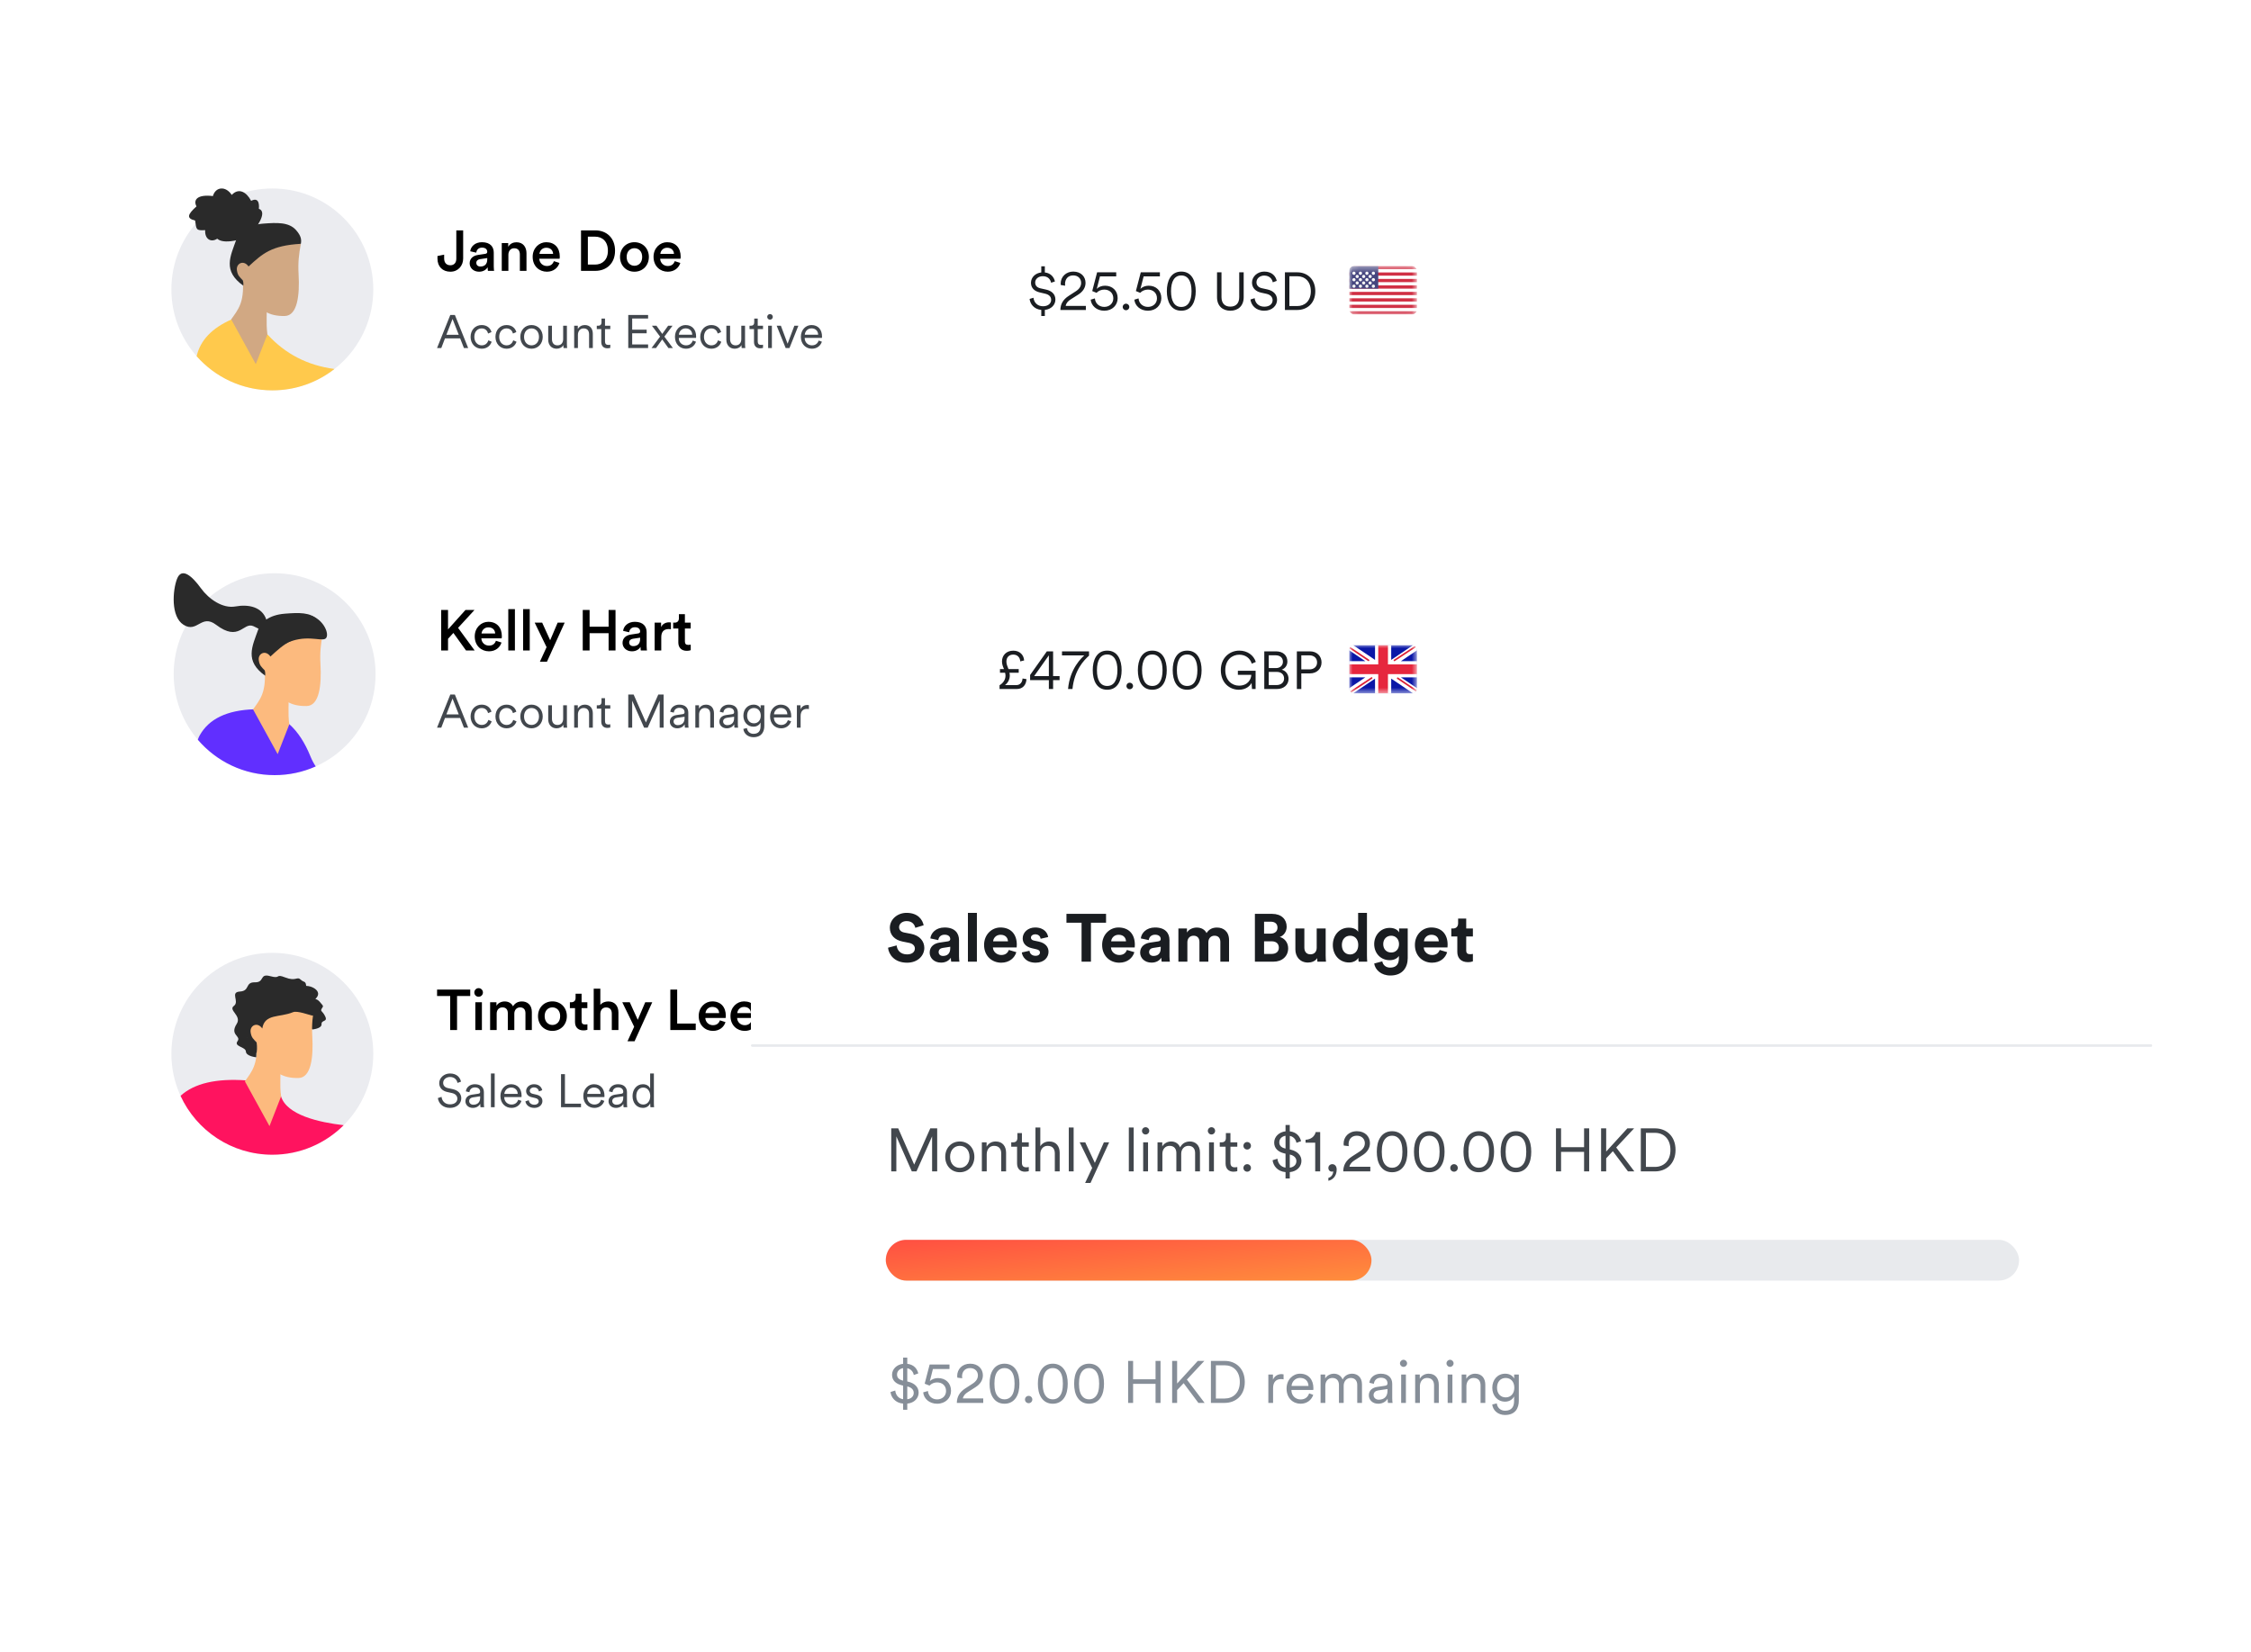 <svg width="342" height="251" viewBox="0 0 342 251" fill="none" xmlns="http://www.w3.org/2000/svg">
<g filter="url(#filter0_d_607_101133)">
<rect x="15" y="19.176" width="213" height="50.118" rx="4" fill="white"/>
<g clip-path="url(#clip0_607_101133)">
<path d="M41.377 59.314C49.848 59.314 56.715 52.447 56.715 43.977C56.715 35.506 49.848 28.639 41.377 28.639C32.906 28.639 26.039 35.506 26.039 43.977C26.039 52.447 32.906 59.314 41.377 59.314Z" fill="#EBECF0"/>
<path fill-rule="evenodd" clip-rule="evenodd" d="M50.814 56.068C48.212 58.102 44.935 59.315 41.376 59.315C36.796 59.315 32.685 57.307 29.875 54.125C30.43 51.717 32.196 49.857 35.172 48.544L40.655 50.837C43.347 53.786 46.734 55.53 50.814 56.068Z" fill="#FFC94C"/>
<path fill-rule="evenodd" clip-rule="evenodd" d="M38.863 55.33L40.627 50.809C40.377 48.961 40.619 47.54 40.495 45.712C40.495 45.712 39.735 43.227 36.899 42.598C37.109 46.033 36.185 47.015 35.125 48.526L38.863 55.33Z" fill="#D1A883"/>
<path fill-rule="evenodd" clip-rule="evenodd" d="M45.711 37.049C45.419 38.58 45.26 39.857 45.364 41.648C45.548 44.848 45.193 47.98 43.267 48.017C40.802 48.064 39.427 47.133 38.016 44.872C37.399 43.883 37.017 43.213 36.898 42.597C36.475 42.267 35.251 41.079 35.278 40.031C35.334 37.825 36.375 37.169 37.258 36.861C38.142 36.553 39.988 36.097 40.925 36.093C42.145 36.087 45.711 37.049 45.711 37.049Z" fill="#D1A883"/>
<path fill-rule="evenodd" clip-rule="evenodd" d="M35.915 36.371C36.266 35.378 37.468 34.178 39.959 33.983C42.048 33.821 43.883 33.729 44.974 34.957C45.768 35.852 45.82 36.441 45.71 37.048C41.212 37.306 39.877 38.552 37.765 40.493C37.021 39.427 35.851 40.031 35.992 41.051C36.11 41.904 36.429 42.091 36.897 42.596C36.914 42.71 37.016 42.942 36.967 43.409C33.8 41.156 34.99 38.986 35.915 36.371Z" fill="#2A2A2A"/>
<path fill-rule="evenodd" clip-rule="evenodd" d="M38.571 35.009C38.571 35.009 40.828 32.251 39.328 31.729C39.328 31.729 39.603 29.76 38.157 30.52C37.46 29.19 36.281 28.477 35.21 29.617C34.282 28.211 32.757 28.366 32.345 29.792C30.005 29.507 29.316 30.348 29.852 31.361C28.458 32.612 28.314 33.182 29.646 33.515C29.852 34.846 29.727 35.065 31.174 34.97C31.085 36.314 32.039 36.907 33.001 36.274C34.272 37.395 37.902 35.899 37.902 35.899L38.571 35.009Z" fill="#2A2A2A"/>
</g>
<path d="M66.466 39.302V38.903L67.481 38.695V39.267C67.481 39.987 67.889 40.308 68.426 40.308C68.981 40.308 69.329 39.935 69.329 39.311V35.008H70.369V39.285C70.369 40.377 69.606 41.288 68.435 41.288C67.229 41.288 66.466 40.499 66.466 39.302ZM71.357 40.013C71.357 39.258 71.913 38.842 72.632 38.738L73.717 38.573C73.96 38.539 74.029 38.417 74.029 38.27C74.029 37.914 73.786 37.628 73.231 37.628C72.702 37.628 72.407 37.966 72.364 38.391L71.444 38.183C71.522 37.454 72.181 36.804 73.222 36.804C74.523 36.804 75.018 37.541 75.018 38.382V40.482C75.018 40.863 75.061 41.115 75.07 41.158H74.133C74.124 41.132 74.09 40.959 74.09 40.62C73.89 40.941 73.474 41.288 72.789 41.288C71.904 41.288 71.357 40.681 71.357 40.013ZM72.98 40.499C73.543 40.499 74.029 40.23 74.029 39.406V39.215L72.927 39.38C72.615 39.432 72.364 39.605 72.364 39.953C72.364 40.239 72.581 40.499 72.98 40.499ZM77.24 38.721V41.158H76.234V36.934H77.215V37.498C77.492 37.012 77.995 36.812 78.464 36.812C79.496 36.812 79.99 37.558 79.99 38.486V41.158H78.984V38.66C78.984 38.14 78.75 37.723 78.117 37.723C77.544 37.723 77.24 38.166 77.24 38.721ZM81.962 38.582H84.035C84.017 38.087 83.688 37.645 82.994 37.645C82.361 37.645 81.996 38.131 81.962 38.582ZM84.147 39.684L84.998 39.953C84.772 40.69 84.104 41.288 83.089 41.288C81.944 41.288 80.929 40.456 80.929 39.024C80.929 37.688 81.918 36.804 82.985 36.804C84.286 36.804 85.05 37.663 85.05 38.998C85.05 39.163 85.032 39.302 85.024 39.319H81.936C81.962 39.961 82.465 40.421 83.089 40.421C83.697 40.421 84.009 40.1 84.147 39.684ZM89.316 40.204H90.409C91.476 40.204 92.361 39.519 92.361 38.096C92.361 36.656 91.484 35.962 90.418 35.962H89.316V40.204ZM90.444 41.158H88.275V35.008H90.452C92.126 35.008 93.445 36.118 93.445 38.096C93.445 40.065 92.109 41.158 90.444 41.158ZM96.389 40.386C97.014 40.386 97.569 39.926 97.569 39.042C97.569 38.166 97.014 37.715 96.389 37.715C95.773 37.715 95.21 38.166 95.21 39.042C95.21 39.918 95.773 40.386 96.389 40.386ZM96.389 36.804C97.656 36.804 98.584 37.749 98.584 39.042C98.584 40.343 97.656 41.288 96.389 41.288C95.132 41.288 94.203 40.343 94.203 39.042C94.203 37.749 95.132 36.804 96.389 36.804ZM100.327 38.582H102.4C102.382 38.087 102.053 37.645 101.359 37.645C100.726 37.645 100.361 38.131 100.327 38.582ZM102.513 39.684L103.363 39.953C103.137 40.69 102.469 41.288 101.454 41.288C100.309 41.288 99.294 40.456 99.294 39.024C99.294 37.688 100.283 36.804 101.35 36.804C102.651 36.804 103.415 37.663 103.415 38.998C103.415 39.163 103.397 39.302 103.389 39.319H100.301C100.327 39.961 100.83 40.421 101.454 40.421C102.062 40.421 102.374 40.1 102.513 39.684Z" fill="black"/>
<path d="M70.488 52.89L69.913 51.42H67.606L67.046 52.89H66.4L68.415 47.858H69.111L71.133 52.89H70.488ZM68.756 48.468L67.819 50.874H69.7L68.756 48.468ZM73.18 49.902C72.584 49.902 72.066 50.363 72.066 51.186C72.066 52.002 72.584 52.478 73.187 52.478C73.833 52.478 74.103 52.024 74.202 51.712L74.699 51.931C74.536 52.435 74.06 52.989 73.187 52.989C72.208 52.989 71.498 52.222 71.498 51.186C71.498 50.129 72.222 49.391 73.18 49.391C74.053 49.391 74.528 49.923 74.671 50.462L74.159 50.682C74.067 50.321 73.79 49.902 73.18 49.902ZM76.957 49.902C76.361 49.902 75.843 50.363 75.843 51.186C75.843 52.002 76.361 52.478 76.964 52.478C77.61 52.478 77.88 52.024 77.979 51.712L78.476 51.931C78.313 52.435 77.837 52.989 76.964 52.989C75.985 52.989 75.275 52.222 75.275 51.186C75.275 50.129 75.999 49.391 76.957 49.391C77.83 49.391 78.306 49.923 78.448 50.462L77.937 50.682C77.844 50.321 77.568 49.902 76.957 49.902ZM80.756 49.391C81.735 49.391 82.459 50.143 82.459 51.186C82.459 52.237 81.735 52.989 80.756 52.989C79.776 52.989 79.053 52.237 79.053 51.186C79.053 50.143 79.776 49.391 80.756 49.391ZM80.756 49.902C80.146 49.902 79.62 50.363 79.62 51.186C79.62 52.017 80.146 52.478 80.756 52.478C81.366 52.478 81.891 52.017 81.891 51.186C81.891 50.363 81.366 49.902 80.756 49.902ZM85.591 52.428C85.428 52.776 85.016 52.989 84.569 52.989C83.746 52.989 83.292 52.379 83.292 51.626V49.49H83.86V51.534C83.86 52.031 84.094 52.478 84.697 52.478C85.258 52.478 85.563 52.081 85.563 51.541V49.49H86.131V52.251C86.131 52.514 86.152 52.755 86.173 52.89H85.627C85.606 52.812 85.591 52.627 85.591 52.457V52.428ZM87.804 50.888V52.89H87.236V49.49H87.79V50.001C88.01 49.604 88.407 49.391 88.855 49.391C89.671 49.391 90.068 49.973 90.068 50.711V52.89H89.5V50.796C89.5 50.299 89.273 49.902 88.656 49.902C88.109 49.902 87.804 50.356 87.804 50.888ZM91.92 48.411V49.49H92.722V50.001H91.92V51.882C91.92 52.237 92.076 52.414 92.438 52.414C92.538 52.414 92.665 52.393 92.722 52.379V52.861C92.658 52.883 92.495 52.925 92.275 52.925C91.714 52.925 91.352 52.577 91.352 51.96V50.001H90.671V49.49H90.891C91.239 49.49 91.388 49.291 91.388 48.972V48.411H91.92ZM98.469 52.89H95.453V47.858H98.469V48.404H96.049V50.1H98.249V50.647H96.049V52.343H98.469V52.89ZM98.988 52.89L100.287 51.151L99.045 49.49H99.733L100.62 50.739L101.515 49.49H102.182L100.94 51.151L102.238 52.89H101.557L100.613 51.577L99.669 52.89H98.988ZM103.144 50.86H105.174C105.16 50.321 104.812 49.895 104.166 49.895C103.577 49.895 103.18 50.356 103.144 50.86ZM105.252 51.747L105.742 51.924C105.55 52.514 105.018 52.989 104.23 52.989C103.322 52.989 102.548 52.322 102.548 51.179C102.548 50.108 103.3 49.391 104.159 49.391C105.188 49.391 105.763 50.108 105.763 51.144C105.763 51.215 105.756 51.293 105.749 51.343H103.13V51.371C103.13 52.017 103.62 52.478 104.23 52.478C104.805 52.478 105.117 52.151 105.252 51.747ZM108.07 49.902C107.473 49.902 106.955 50.363 106.955 51.186C106.955 52.002 107.473 52.478 108.077 52.478C108.723 52.478 108.992 52.024 109.092 51.712L109.588 51.931C109.425 52.435 108.95 52.989 108.077 52.989C107.097 52.989 106.388 52.222 106.388 51.186C106.388 50.129 107.112 49.391 108.07 49.391C108.943 49.391 109.418 49.923 109.56 50.462L109.049 50.682C108.957 50.321 108.68 49.902 108.07 49.902ZM112.656 52.428C112.493 52.776 112.081 52.989 111.634 52.989C110.811 52.989 110.357 52.379 110.357 51.626V49.49H110.924V51.534C110.924 52.031 111.159 52.478 111.762 52.478C112.322 52.478 112.628 52.081 112.628 51.541V49.49H113.195V52.251C113.195 52.514 113.217 52.755 113.238 52.89H112.691C112.67 52.812 112.656 52.627 112.656 52.457V52.428ZM115.124 48.411V49.49H115.926V50.001H115.124V51.882C115.124 52.237 115.281 52.414 115.643 52.414C115.742 52.414 115.87 52.393 115.926 52.379V52.861C115.863 52.883 115.699 52.925 115.479 52.925C114.919 52.925 114.557 52.577 114.557 51.96V50.001H113.875V49.49H114.095C114.443 49.49 114.592 49.291 114.592 48.972V48.411H115.124ZM117.274 52.89H116.706V49.49H117.274V52.89ZM116.564 48.149C116.564 47.915 116.756 47.723 116.99 47.723C117.224 47.723 117.416 47.915 117.416 48.149C117.416 48.383 117.224 48.575 116.99 48.575C116.756 48.575 116.564 48.383 116.564 48.149ZM121.3 49.49L119.945 52.89H119.37L118 49.49H118.639L119.661 52.23L120.69 49.49H121.3ZM122.273 50.86H124.303C124.289 50.321 123.941 49.895 123.295 49.895C122.706 49.895 122.309 50.356 122.273 50.86ZM124.381 51.747L124.871 51.924C124.679 52.514 124.147 52.989 123.359 52.989C122.451 52.989 121.677 52.322 121.677 51.179C121.677 50.108 122.429 49.391 123.288 49.391C124.317 49.391 124.892 50.108 124.892 51.144C124.892 51.215 124.885 51.293 124.878 51.343H122.259V51.371C122.259 52.017 122.749 52.478 123.359 52.478C123.934 52.478 124.246 52.151 124.381 51.747Z" fill="#42474D"/>
<path d="M158.745 48.013H158.204V47.093C157.091 46.98 156.518 46.198 156.429 45.423L157.018 45.246C157.083 45.907 157.575 46.537 158.471 46.537C159.261 46.537 159.705 46.093 159.705 45.569C159.705 45.085 159.382 44.77 158.818 44.633L157.93 44.423C157.156 44.237 156.639 43.753 156.639 42.971C156.639 42.124 157.333 41.494 158.204 41.398V40.462H158.745V41.398C159.673 41.502 160.133 42.132 160.278 42.769L159.697 42.963C159.592 42.462 159.229 41.97 158.438 41.97C157.785 41.97 157.277 42.374 157.277 42.922C157.277 43.382 157.543 43.689 158.067 43.81L158.931 44.004C159.818 44.197 160.35 44.73 160.35 45.52C160.35 46.303 159.737 46.989 158.745 47.093V48.013ZM164.977 47.102H161.104C161.121 46.222 161.484 45.528 162.403 44.939L163.436 44.27C163.993 43.915 164.259 43.495 164.259 42.987C164.259 42.39 163.848 41.849 163.057 41.849C162.258 41.849 161.814 42.406 161.814 43.156C161.814 43.237 161.814 43.318 161.831 43.414L161.169 43.31C161.161 43.253 161.153 43.148 161.153 43.084C161.153 42.035 161.992 41.268 163.057 41.268C164.259 41.268 164.929 42.059 164.929 42.979C164.929 43.737 164.501 44.326 163.839 44.754L162.654 45.504C162.299 45.73 161.984 46.045 161.911 46.488H164.977V47.102ZM165.711 45.536L166.348 45.343C166.405 46.101 166.985 46.634 167.776 46.634C168.551 46.634 169.148 46.109 169.148 45.335C169.148 44.487 168.526 44.004 167.776 44.004C167.324 44.004 166.897 44.181 166.598 44.496L165.945 44.229L166.687 41.381H169.591V41.995H167.123L166.631 43.907C166.929 43.576 167.413 43.414 167.889 43.414C169.002 43.414 169.809 44.157 169.809 45.302C169.809 46.367 168.994 47.215 167.776 47.215C166.598 47.215 165.8 46.44 165.711 45.536ZM170.576 46.642C170.576 46.359 170.802 46.142 171.077 46.142C171.351 46.142 171.577 46.359 171.577 46.642C171.577 46.924 171.351 47.142 171.077 47.142C170.802 47.142 170.576 46.924 170.576 46.642ZM172.345 45.536L172.982 45.343C173.039 46.101 173.62 46.634 174.41 46.634C175.185 46.634 175.782 46.109 175.782 45.335C175.782 44.487 175.16 44.004 174.41 44.004C173.958 44.004 173.531 44.181 173.232 44.496L172.579 44.229L173.321 41.381H176.225V41.995H173.757L173.265 43.907C173.563 43.576 174.047 43.414 174.523 43.414C175.637 43.414 176.443 44.157 176.443 45.302C176.443 46.367 175.628 47.215 174.41 47.215C173.232 47.215 172.434 46.44 172.345 45.536ZM179.475 41.857C178.434 41.857 177.918 42.761 177.918 44.245C177.918 45.746 178.434 46.642 179.475 46.642C180.516 46.642 181.032 45.746 181.032 44.245C181.032 42.761 180.516 41.857 179.475 41.857ZM181.67 44.245C181.67 45.778 181.081 47.215 179.475 47.215C177.87 47.215 177.281 45.778 177.281 44.245C177.281 42.729 177.862 41.268 179.475 41.268C181.089 41.268 181.67 42.729 181.67 44.245ZM186.931 47.215C185.769 47.215 184.906 46.496 184.906 45.165V41.381H185.584V45.149C185.584 46.069 186.068 46.593 186.931 46.593C187.794 46.593 188.278 46.069 188.278 45.149V41.381H188.956V45.165C188.956 46.496 188.093 47.215 186.931 47.215ZM193.98 42.68L193.374 42.898C193.286 42.414 192.907 41.882 192.084 41.873C191.422 41.873 190.898 42.309 190.898 42.89C190.898 43.35 191.196 43.681 191.721 43.794L192.56 43.979C193.479 44.181 194.028 44.754 194.028 45.561C194.028 46.44 193.278 47.215 192.084 47.215C190.76 47.215 190.091 46.351 189.986 45.512L190.623 45.31C190.688 45.988 191.18 46.601 192.084 46.601C192.907 46.601 193.35 46.166 193.35 45.617C193.35 45.149 193.028 44.786 192.422 44.649L191.583 44.463C190.793 44.286 190.22 43.77 190.22 42.93C190.22 42.035 191.043 41.268 192.076 41.268C193.31 41.268 193.834 42.019 193.98 42.68ZM195.899 46.505H197.101C198.214 46.505 199.158 45.754 199.158 44.254C199.158 42.745 198.23 41.978 197.117 41.978H195.899V46.505ZM197.101 47.102H195.221V41.381H197.117C198.569 41.381 199.836 42.374 199.836 44.254C199.836 46.125 198.553 47.102 197.101 47.102Z" fill="#1A1D21"/>
<g clip-path="url(#clip1_607_101133)">
<rect x="204.977" y="40.415" width="10.322" height="7.373" rx="0.737" fill="white"/>
<rect x="204.977" y="40.415" width="10.322" height="7.373" rx="0.737" fill="white"/>
<mask id="mask0_607_101133" style="mask-type:luminance" maskUnits="userSpaceOnUse" x="204" y="40" width="12" height="8">
<rect x="204.977" y="40.415" width="10.322" height="7.373" rx="0.737" fill="white"/>
</mask>
<g mask="url(#mask0_607_101133)">
<path fill-rule="evenodd" clip-rule="evenodd" d="M215.299 40.415H204.977V40.907H215.299V40.415ZM215.299 41.398H204.977V41.89H215.299V41.398ZM204.977 42.381H215.299V42.873H204.977V42.381ZM215.299 43.364H204.977V43.856H215.299V43.364ZM204.977 44.347H215.299V44.839H204.977V44.347ZM215.299 45.33H204.977V45.822H215.299V45.33ZM204.977 46.313H215.299V46.805H204.977V46.313ZM215.299 47.297H204.977V47.788H215.299V47.297Z" fill="#D02F44"/>
<rect x="204.977" y="40.415" width="4.424" height="3.441" fill="#46467F"/>
<g filter="url(#filter1_d_607_101133)">
<path fill-rule="evenodd" clip-rule="evenodd" d="M205.711 41.398C205.846 41.398 205.956 41.288 205.956 41.152C205.956 41.016 205.846 40.906 205.711 40.906C205.575 40.906 205.465 41.016 205.465 41.152C205.465 41.288 205.575 41.398 205.711 41.398ZM206.694 41.398C206.83 41.398 206.94 41.288 206.94 41.152C206.94 41.016 206.83 40.906 206.694 40.906C206.558 40.906 206.448 41.016 206.448 41.152C206.448 41.288 206.558 41.398 206.694 41.398ZM207.922 41.152C207.922 41.288 207.812 41.398 207.676 41.398C207.54 41.398 207.43 41.288 207.43 41.152C207.43 41.016 207.54 40.906 207.676 40.906C207.812 40.906 207.922 41.016 207.922 41.152ZM208.66 41.398C208.795 41.398 208.906 41.288 208.906 41.152C208.906 41.016 208.795 40.906 208.66 40.906C208.524 40.906 208.414 41.016 208.414 41.152C208.414 41.288 208.524 41.398 208.66 41.398ZM206.447 41.643C206.447 41.779 206.337 41.889 206.202 41.889C206.066 41.889 205.956 41.779 205.956 41.643C205.956 41.508 206.066 41.398 206.202 41.398C206.337 41.398 206.447 41.508 206.447 41.643ZM207.185 41.889C207.321 41.889 207.431 41.779 207.431 41.643C207.431 41.508 207.321 41.398 207.185 41.398C207.049 41.398 206.939 41.508 206.939 41.643C206.939 41.779 207.049 41.889 207.185 41.889ZM208.414 41.643C208.414 41.779 208.304 41.889 208.169 41.889C208.033 41.889 207.923 41.779 207.923 41.643C207.923 41.508 208.033 41.398 208.169 41.398C208.304 41.398 208.414 41.508 208.414 41.643ZM208.66 42.381C208.795 42.381 208.906 42.271 208.906 42.135C208.906 41.999 208.795 41.889 208.66 41.889C208.524 41.889 208.414 41.999 208.414 42.135C208.414 42.271 208.524 42.381 208.66 42.381ZM207.922 42.135C207.922 42.271 207.812 42.381 207.676 42.381C207.54 42.381 207.43 42.271 207.43 42.135C207.43 41.999 207.54 41.889 207.676 41.889C207.812 41.889 207.922 41.999 207.922 42.135ZM206.694 42.381C206.83 42.381 206.94 42.271 206.94 42.135C206.94 41.999 206.83 41.889 206.694 41.889C206.558 41.889 206.448 41.999 206.448 42.135C206.448 42.271 206.558 42.381 206.694 42.381ZM205.956 42.135C205.956 42.271 205.846 42.381 205.711 42.381C205.575 42.381 205.465 42.271 205.465 42.135C205.465 41.999 205.575 41.889 205.711 41.889C205.846 41.889 205.956 41.999 205.956 42.135ZM206.202 42.872C206.337 42.872 206.447 42.762 206.447 42.627C206.447 42.491 206.337 42.381 206.202 42.381C206.066 42.381 205.956 42.491 205.956 42.627C205.956 42.762 206.066 42.872 206.202 42.872ZM207.431 42.627C207.431 42.762 207.321 42.872 207.185 42.872C207.049 42.872 206.939 42.762 206.939 42.627C206.939 42.491 207.049 42.381 207.185 42.381C207.321 42.381 207.431 42.491 207.431 42.627ZM208.169 42.872C208.304 42.872 208.414 42.762 208.414 42.627C208.414 42.491 208.304 42.381 208.169 42.381C208.033 42.381 207.923 42.491 207.923 42.627C207.923 42.762 208.033 42.872 208.169 42.872ZM208.906 43.118C208.906 43.254 208.795 43.364 208.66 43.364C208.524 43.364 208.414 43.254 208.414 43.118C208.414 42.982 208.524 42.872 208.66 42.872C208.795 42.872 208.906 42.982 208.906 43.118ZM207.676 43.364C207.812 43.364 207.922 43.254 207.922 43.118C207.922 42.982 207.812 42.872 207.676 42.872C207.54 42.872 207.43 42.982 207.43 43.118C207.43 43.254 207.54 43.364 207.676 43.364ZM206.94 43.118C206.94 43.254 206.83 43.364 206.694 43.364C206.558 43.364 206.448 43.254 206.448 43.118C206.448 42.982 206.558 42.872 206.694 42.872C206.83 42.872 206.94 42.982 206.94 43.118ZM205.711 43.364C205.846 43.364 205.956 43.254 205.956 43.118C205.956 42.982 205.846 42.872 205.711 42.872C205.575 42.872 205.465 42.982 205.465 43.118C205.465 43.254 205.575 43.364 205.711 43.364Z" fill="url(#paint0_linear_607_101133)"/>
</g>
</g>
</g>
</g>
<g filter="url(#filter2_d_607_101133)">
<rect x="15" y="77.294" width="213" height="50.118" rx="4" fill="white"/>
<g clip-path="url(#clip2_607_101133)">
<path d="M41.725 117.784C33.254 117.784 26.387 110.917 26.387 102.446C26.387 93.975 33.254 87.108 41.725 87.108C50.196 87.108 57.062 93.975 57.062 102.446C57.062 110.917 50.196 117.784 41.725 117.784Z" fill="#EBECF0"/>
<path fill-rule="evenodd" clip-rule="evenodd" d="M30.058 112.405C32.872 115.697 37.054 117.784 41.724 117.784C43.948 117.784 46.061 117.311 47.969 116.46C47.651 115.977 47.387 115.476 47.177 114.957C46.313 112.831 45.249 111.202 43.986 110.072L38.603 107.779C34.482 107.912 31.724 109.242 30.328 111.767C30.216 111.971 30.126 112.183 30.058 112.405Z" fill="#612FFF"/>
<path fill-rule="evenodd" clip-rule="evenodd" d="M42.187 114.596L43.951 110.076C43.701 108.228 43.943 106.807 43.819 104.978C43.819 104.978 43.059 102.493 40.223 101.864C40.433 105.299 39.509 106.282 38.449 107.793L42.187 114.596Z" fill="#FCBA7E"/>
<path fill-rule="evenodd" clip-rule="evenodd" d="M49.036 96.317C48.744 97.847 48.585 99.125 48.688 100.916C48.872 104.116 48.518 107.248 46.591 107.284C44.126 107.331 42.752 106.4 41.341 104.139C40.723 103.151 40.342 102.481 40.223 101.864C39.8 101.534 38.575 100.347 38.602 99.299C38.658 97.093 39.7 96.437 40.582 96.129C41.467 95.821 43.312 95.365 44.249 95.36C45.469 95.355 49.036 96.317 49.036 96.317Z" fill="#FCBA7E"/>
<path fill-rule="evenodd" clip-rule="evenodd" d="M39.239 95.638C39.59 94.645 40.791 93.445 43.283 93.251C45.372 93.088 47.207 92.996 48.298 94.225C49.092 95.12 49.144 95.709 49.034 96.316C44.537 96.573 43.201 97.819 41.089 99.761C40.345 98.695 39.175 99.298 39.316 100.319C39.434 101.171 39.754 101.359 40.221 101.864C40.239 101.978 40.34 102.21 40.291 102.677C37.125 100.424 38.314 98.254 39.239 95.638Z" fill="#2A2A2A"/>
<path fill-rule="evenodd" clip-rule="evenodd" d="M41.724 96.323C41.724 96.323 40.824 95.251 40.464 94.159C39.821 92.208 37.748 91.795 35.79 92.151C33.831 92.508 31.722 91.038 30.515 89.371C29.198 87.552 27.595 86.117 26.888 87.98C26.229 89.718 25.927 93.697 27.877 94.932C29.975 96.261 30.582 93.231 32.823 94.932C36.357 97.614 36.95 94.483 38.486 95.14C40.477 95.993 40.804 97.078 40.804 97.078L41.724 96.323Z" fill="#2A2A2A"/>
<path fill-rule="evenodd" clip-rule="evenodd" d="M47.476 93.627C49.394 94.394 50.16 96.695 49.394 97.078C48.627 97.461 46.326 96.311 43.258 97.845C45.559 96.311 46.326 94.777 47.476 93.627Z" fill="#2A2A2A"/>
</g>
<path d="M70.803 98.84L68.886 96.177L68.071 97.07V98.84H67.03V92.69H68.071V95.639L70.716 92.69H72.087L69.597 95.405L72.113 98.84H70.803ZM73.16 96.264H75.233C75.216 95.769 74.886 95.327 74.192 95.327C73.559 95.327 73.195 95.812 73.16 96.264ZM75.346 97.365L76.196 97.634C75.971 98.371 75.303 98.97 74.288 98.97C73.143 98.97 72.128 98.137 72.128 96.706C72.128 95.37 73.117 94.485 74.184 94.485C75.485 94.485 76.248 95.344 76.248 96.68C76.248 96.845 76.231 96.984 76.222 97.001H73.134C73.16 97.643 73.663 98.103 74.288 98.103C74.895 98.103 75.207 97.782 75.346 97.365ZM78.232 98.84H77.225V92.56H78.232V98.84ZM80.485 98.84H79.479V92.56H80.485V98.84ZM83.103 100.549H82.027L83.042 98.337L81.237 94.615H82.374L83.588 97.287L84.725 94.615H85.791L83.103 100.549ZM93.517 98.84H92.467V96.212H89.579V98.84H88.538V92.69H89.579V95.231H92.467V92.69H93.517V98.84ZM94.585 97.695C94.585 96.94 95.14 96.524 95.86 96.42L96.944 96.255C97.187 96.22 97.257 96.099 97.257 95.951C97.257 95.596 97.014 95.309 96.458 95.309C95.929 95.309 95.634 95.648 95.591 96.073L94.671 95.865C94.75 95.136 95.409 94.485 96.45 94.485C97.751 94.485 98.245 95.223 98.245 96.064V98.163C98.245 98.545 98.289 98.796 98.297 98.84H97.361C97.352 98.814 97.317 98.64 97.317 98.302C97.118 98.623 96.701 98.97 96.016 98.97C95.131 98.97 94.585 98.363 94.585 97.695ZM96.207 98.181C96.771 98.181 97.257 97.912 97.257 97.088V96.897L96.155 97.062C95.843 97.114 95.591 97.287 95.591 97.634C95.591 97.92 95.808 98.181 96.207 98.181ZM101.934 94.59V95.613C101.821 95.596 101.708 95.587 101.604 95.587C100.824 95.587 100.468 96.038 100.468 96.827V98.84H99.462V94.615H100.442V95.292C100.641 94.832 101.11 94.563 101.665 94.563C101.786 94.563 101.89 94.581 101.934 94.59ZM104.059 93.323V94.615H104.935V95.509H104.059V97.469C104.059 97.842 104.223 97.998 104.596 97.998C104.735 97.998 104.9 97.972 104.943 97.964V98.796C104.883 98.823 104.692 98.892 104.328 98.892C103.547 98.892 103.061 98.424 103.061 97.634V95.509H102.28V94.615H102.497C102.948 94.615 103.148 94.329 103.148 93.956V93.323H104.059Z" fill="black"/>
<path d="M70.488 110.571L69.913 109.102H67.606L67.046 110.571H66.4L68.415 105.539H69.111L71.133 110.571H70.488ZM68.756 106.15L67.819 108.556H69.7L68.756 106.15ZM73.18 107.583C72.584 107.583 72.066 108.045 72.066 108.868C72.066 109.684 72.584 110.16 73.187 110.16C73.833 110.16 74.103 109.705 74.202 109.393L74.699 109.613C74.536 110.117 74.06 110.671 73.187 110.671C72.208 110.671 71.498 109.904 71.498 108.868C71.498 107.811 72.222 107.072 73.18 107.072C74.053 107.072 74.528 107.605 74.671 108.144L74.159 108.364C74.067 108.002 73.79 107.583 73.18 107.583ZM76.957 107.583C76.361 107.583 75.843 108.045 75.843 108.868C75.843 109.684 76.361 110.16 76.964 110.16C77.61 110.16 77.88 109.705 77.979 109.393L78.476 109.613C78.313 110.117 77.837 110.671 76.964 110.671C75.985 110.671 75.275 109.904 75.275 108.868C75.275 107.811 75.999 107.072 76.957 107.072C77.83 107.072 78.306 107.605 78.448 108.144L77.937 108.364C77.844 108.002 77.568 107.583 76.957 107.583ZM80.756 107.072C81.735 107.072 82.459 107.825 82.459 108.868C82.459 109.918 81.735 110.671 80.756 110.671C79.776 110.671 79.053 109.918 79.053 108.868C79.053 107.825 79.776 107.072 80.756 107.072ZM80.756 107.583C80.146 107.583 79.62 108.045 79.62 108.868C79.62 109.698 80.146 110.16 80.756 110.16C81.366 110.16 81.891 109.698 81.891 108.868C81.891 108.045 81.366 107.583 80.756 107.583ZM85.591 110.11C85.428 110.458 85.016 110.671 84.569 110.671C83.746 110.671 83.292 110.06 83.292 109.308V107.172H83.86V109.216C83.86 109.713 84.094 110.16 84.697 110.16C85.258 110.16 85.563 109.762 85.563 109.223V107.172H86.131V109.933C86.131 110.195 86.152 110.436 86.173 110.571H85.627C85.606 110.493 85.591 110.309 85.591 110.138V110.11ZM87.804 108.57V110.571H87.236V107.172H87.79V107.683C88.01 107.285 88.407 107.072 88.855 107.072C89.671 107.072 90.068 107.654 90.068 108.392V110.571H89.5V108.478C89.5 107.981 89.273 107.583 88.656 107.583C88.109 107.583 87.804 108.038 87.804 108.57ZM91.92 106.093V107.172H92.722V107.683H91.92V109.563C91.92 109.918 92.076 110.096 92.438 110.096C92.538 110.096 92.665 110.074 92.722 110.06V110.543C92.658 110.564 92.495 110.607 92.275 110.607C91.714 110.607 91.352 110.259 91.352 109.642V107.683H90.671V107.172H90.891C91.239 107.172 91.388 106.973 91.388 106.654V106.093H91.92ZM100.825 110.571H100.229V106.476L98.405 110.571H97.859L96.049 106.476V110.571H95.453V105.539H96.269L98.135 109.776L100.016 105.539H100.825V110.571ZM101.772 109.67C101.772 109.074 102.19 108.74 102.786 108.655L103.702 108.52C103.95 108.485 104.007 108.378 104.007 108.229C104.007 107.846 103.752 107.555 103.219 107.555C102.723 107.555 102.425 107.853 102.375 108.286L101.835 108.158C101.906 107.512 102.474 107.072 103.205 107.072C104.17 107.072 104.575 107.626 104.575 108.286V110.004C104.575 110.287 104.596 110.465 104.618 110.571H104.064C104.05 110.493 104.021 110.323 104.021 110.06C103.872 110.337 103.503 110.671 102.893 110.671C102.19 110.671 101.772 110.188 101.772 109.67ZM102.964 110.188C103.553 110.188 104.007 109.862 104.007 109.138V108.911L102.9 109.074C102.574 109.123 102.339 109.308 102.339 109.642C102.339 109.918 102.574 110.188 102.964 110.188ZM106.212 108.57V110.571H105.645V107.172H106.198V107.683C106.418 107.285 106.816 107.072 107.263 107.072C108.079 107.072 108.476 107.654 108.476 108.392V110.571H107.909V108.478C107.909 107.981 107.681 107.583 107.064 107.583C106.518 107.583 106.212 108.038 106.212 108.57ZM109.298 109.67C109.298 109.074 109.717 108.74 110.313 108.655L111.229 108.52C111.477 108.485 111.534 108.378 111.534 108.229C111.534 107.846 111.279 107.555 110.746 107.555C110.249 107.555 109.951 107.853 109.902 108.286L109.362 108.158C109.433 107.512 110.001 107.072 110.732 107.072C111.697 107.072 112.102 107.626 112.102 108.286V110.004C112.102 110.287 112.123 110.465 112.144 110.571H111.591C111.577 110.493 111.548 110.323 111.548 110.06C111.399 110.337 111.03 110.671 110.42 110.671C109.717 110.671 109.298 110.188 109.298 109.67ZM110.491 110.188C111.08 110.188 111.534 109.862 111.534 109.138V108.911L110.427 109.074C110.1 109.123 109.866 109.308 109.866 109.642C109.866 109.918 110.1 110.188 110.491 110.188ZM112.937 110.763L113.484 110.628C113.54 111.125 113.917 111.508 114.47 111.508C115.265 111.508 115.556 111.04 115.556 110.337V109.791C115.4 110.117 115.031 110.422 114.477 110.422C113.576 110.422 112.944 109.705 112.944 108.754C112.944 107.803 113.569 107.072 114.492 107.072C115.024 107.072 115.393 107.321 115.563 107.654V107.172H116.124V110.316C116.124 111.153 115.741 112.019 114.47 112.019C113.633 112.019 113.022 111.48 112.937 110.763ZM115.584 108.747C115.584 108.045 115.166 107.583 114.548 107.583C113.931 107.583 113.512 108.045 113.512 108.747C113.512 109.45 113.931 109.911 114.548 109.911C115.166 109.911 115.584 109.45 115.584 108.747ZM117.595 108.542H119.625C119.61 108.002 119.263 107.576 118.617 107.576C118.028 107.576 117.63 108.038 117.595 108.542ZM119.703 109.429L120.192 109.606C120.001 110.195 119.468 110.671 118.681 110.671C117.772 110.671 116.999 110.004 116.999 108.861C116.999 107.789 117.751 107.072 118.61 107.072C119.639 107.072 120.214 107.789 120.214 108.825C120.214 108.896 120.207 108.974 120.199 109.024H117.581V109.053C117.581 109.698 118.07 110.16 118.681 110.16C119.256 110.16 119.568 109.833 119.703 109.429ZM122.897 107.15V107.754C122.804 107.725 122.698 107.718 122.598 107.718C122.031 107.718 121.64 108.045 121.64 108.811V110.571H121.073V107.172H121.626V107.782C121.846 107.285 122.279 107.122 122.655 107.122C122.747 107.122 122.847 107.136 122.897 107.15Z" fill="#42474D"/>
<path d="M154.777 102.227H153.365C153.397 102.357 153.421 102.47 153.421 102.631C153.421 103.292 153.09 103.801 152.687 104.107H154.389C154.986 104.107 155.325 103.688 155.357 103.099L155.954 103.196C155.914 104.091 155.374 104.696 154.494 104.696H151.864V104.123C152.34 103.849 152.768 103.341 152.768 102.671C152.768 102.51 152.743 102.373 152.703 102.227H151.929V101.671H152.542C152.388 101.316 152.235 100.961 152.235 100.509C152.235 99.581 152.897 98.871 153.954 98.871C155.002 98.871 155.551 99.589 155.599 100.356L155.01 100.501C154.978 99.896 154.567 99.468 153.954 99.468C153.34 99.468 152.905 99.847 152.905 100.541C152.905 100.969 153.09 101.292 153.219 101.671H154.777V102.227ZM156.508 103.349V102.566L159.049 98.976H160.001V102.736H160.986V103.349H160.001V104.696H159.356V103.349H156.508ZM159.356 102.736V99.581L157.121 102.736H159.356ZM165.459 98.976V99.63C164.668 100.332 163.232 101.832 162.942 104.696H162.272C162.546 101.55 164.386 99.92 164.741 99.589H161.352V98.976H165.459ZM168.217 99.452C167.176 99.452 166.66 100.356 166.66 101.84C166.66 103.341 167.176 104.236 168.217 104.236C169.258 104.236 169.774 103.341 169.774 101.84C169.774 100.356 169.258 99.452 168.217 99.452ZM170.411 101.84C170.411 103.373 169.823 104.809 168.217 104.809C166.611 104.809 166.023 103.373 166.023 101.84C166.023 100.323 166.603 98.863 168.217 98.863C169.831 98.863 170.411 100.323 170.411 101.84ZM171.144 104.236C171.144 103.954 171.37 103.736 171.645 103.736C171.919 103.736 172.145 103.954 172.145 104.236C172.145 104.519 171.919 104.737 171.645 104.737C171.37 104.737 171.144 104.519 171.144 104.236ZM175.072 99.452C174.031 99.452 173.514 100.356 173.514 101.84C173.514 103.341 174.031 104.236 175.072 104.236C176.112 104.236 176.629 103.341 176.629 101.84C176.629 100.356 176.112 99.452 175.072 99.452ZM177.266 101.84C177.266 103.373 176.677 104.809 175.072 104.809C173.466 104.809 172.877 103.373 172.877 101.84C172.877 100.323 173.458 98.863 175.072 98.863C176.685 98.863 177.266 100.323 177.266 101.84ZM180.366 99.452C179.325 99.452 178.809 100.356 178.809 101.84C178.809 103.341 179.325 104.236 180.366 104.236C181.407 104.236 181.923 103.341 181.923 101.84C181.923 100.356 181.407 99.452 180.366 99.452ZM182.561 101.84C182.561 103.373 181.972 104.809 180.366 104.809C178.761 104.809 178.172 103.373 178.172 101.84C178.172 100.323 178.753 98.863 180.366 98.863C181.98 98.863 182.561 100.323 182.561 101.84ZM190.767 104.696H190.218L190.154 103.768C189.912 104.236 189.299 104.809 188.217 104.809C186.822 104.809 185.482 103.768 185.482 101.832C185.482 99.904 186.878 98.863 188.282 98.863C189.516 98.863 190.468 99.557 190.799 100.582L190.186 100.848C189.92 99.993 189.218 99.484 188.282 99.484C187.209 99.484 186.16 100.259 186.16 101.832C186.16 103.405 187.193 104.188 188.242 104.188C189.605 104.188 190.089 103.204 190.113 102.55H188.072V101.929H190.767V104.696ZM192.086 98.976H193.869C194.958 98.976 195.595 99.614 195.595 100.517C195.595 101.13 195.24 101.582 194.732 101.76C195.378 101.921 195.773 102.502 195.773 103.147C195.773 104.051 195.063 104.696 194.014 104.696H192.086V98.976ZM192.764 101.518H193.869C194.498 101.518 194.918 101.114 194.918 100.549C194.918 99.952 194.498 99.573 193.78 99.573H192.764V101.518ZM192.764 104.099H193.933C194.627 104.099 195.095 103.712 195.095 103.107C195.095 102.51 194.684 102.098 193.99 102.098H192.764V104.099ZM197.712 101.719H198.922C199.656 101.719 200.108 101.292 200.108 100.662C200.108 100.009 199.656 99.581 198.922 99.581H197.712V101.719ZM199.027 102.324H197.712V104.696H197.034V98.976H199.027C200.083 98.976 200.785 99.702 200.785 100.654C200.785 101.614 200.083 102.324 199.027 102.324Z" fill="#1A1D21"/>
<g clip-path="url(#clip3_607_101133)">
<rect x="204.977" y="98.01" width="10.322" height="7.373" rx="0.737" fill="white"/>
<rect x="204.977" y="98.01" width="10.322" height="7.373" rx="0.737" fill="white"/>
<mask id="mask1_607_101133" style="mask-type:luminance" maskUnits="userSpaceOnUse" x="204" y="98" width="12" height="8">
<rect x="204.977" y="98.01" width="10.322" height="7.373" rx="0.737" fill="white"/>
</mask>
<g mask="url(#mask1_607_101133)">
<rect x="204.977" y="98.01" width="10.322" height="7.373" fill="#0A17A7"/>
<path fill-rule="evenodd" clip-rule="evenodd" d="M207.44 102.924L203.957 105.274L204.507 106.089L208.912 103.117V105.874H211.369V103.117L215.775 106.089L216.324 105.274L212.842 102.924H215.301V100.467H212.841L216.324 98.118L215.774 97.303L211.369 100.274V97.518H208.912V100.274L204.507 97.303L203.957 98.118L207.44 100.467H204.979V102.924H207.44Z" fill="white"/>
<path d="M211.859 100.344L216.528 97.272" stroke="#DB1F35" stroke-width="0.246" stroke-linecap="round"/>
<path d="M212.355 103.06L216.541 105.881" stroke="#DB1F35" stroke-width="0.246" stroke-linecap="round"/>
<path d="M207.928 100.336L203.562 97.394" stroke="#DB1F35" stroke-width="0.246" stroke-linecap="round"/>
<path d="M208.402 103.025L203.562 106.234" stroke="#DB1F35" stroke-width="0.246" stroke-linecap="round"/>
<path fill-rule="evenodd" clip-rule="evenodd" d="M204.977 102.433H209.4V105.383H210.875V102.433H215.299V100.959H210.875V98.01H209.4V100.959H204.977V102.433Z" fill="#E6273E"/>
</g>
</g>
</g>
<g filter="url(#filter3_d_607_101133)">
<rect x="15" y="135.411" width="213" height="49.282" rx="4" fill="white"/>
<g clip-path="url(#clip4_607_101133)">
<path d="M41.377 175.463C49.848 175.463 56.715 168.596 56.715 160.125C56.715 151.654 49.848 144.787 41.377 144.787C32.906 144.787 26.039 151.654 26.039 160.125C26.039 168.596 32.906 175.463 41.377 175.463Z" fill="#EBECF0"/>
<path fill-rule="evenodd" clip-rule="evenodd" d="M52.213 170.979C49.438 173.749 45.607 175.462 41.377 175.462C35.187 175.462 29.853 171.795 27.43 166.515C29.511 164.624 32.836 163.842 37.404 164.169C40.011 162.642 41.773 163.44 42.688 166.562C43.534 169.446 48.513 170.553 52.213 170.979Z" fill="#FF135F"/>
<path fill-rule="evenodd" clip-rule="evenodd" d="M47.416 156.433C47.416 156.433 48.897 156.322 48.853 155.632C48.808 154.942 49.832 155.331 49.409 154.447C48.986 153.562 48.63 153.718 48.875 153.273C49.12 152.827 49.231 153.005 48.652 152.315C48.074 151.625 47.795 151.881 47.795 151.881L46.543 155.431L47.416 156.433Z" fill="#2A2A2A"/>
<path fill-rule="evenodd" clip-rule="evenodd" d="M40.945 171.118L42.709 166.597C42.459 164.749 42.7 163.328 42.577 161.5C42.577 161.5 41.817 159.015 38.981 158.386C39.191 161.821 38.267 162.803 37.207 164.314L40.945 171.118Z" fill="#FCBA7E"/>
<path fill-rule="evenodd" clip-rule="evenodd" d="M47.793 152.839C47.502 154.37 47.343 155.647 47.446 157.438C47.63 160.638 47.275 163.77 45.349 163.807C42.884 163.854 41.51 162.923 40.099 160.662C39.481 159.673 39.099 159.003 38.98 158.387C38.558 158.057 37.333 156.869 37.36 155.821C37.416 153.615 38.458 152.959 39.34 152.651C40.224 152.343 42.07 151.887 43.007 151.883C44.227 151.877 47.793 152.839 47.793 152.839Z" fill="#FCBA7E"/>
<path fill-rule="evenodd" clip-rule="evenodd" d="M37.599 152.76C37.316 151.396 38.788 149.01 41.832 149.527C43.146 149.75 45.091 149.16 45.834 150.048C46.479 149.329 49.184 150.371 48.073 151.626C47.333 152.462 48.852 152.806 47.548 154.34C47.028 154.269 45.187 153.527 44.511 153.808C42.483 154.651 40.207 154.002 39.849 156.283C39.105 155.217 37.935 155.821 38.076 156.841C38.194 157.693 38.513 157.881 38.981 158.386C38.998 158.5 39.125 159.174 38.989 160.039C36.921 157.738 36.26 154.062 37.599 152.76Z" fill="#2A2A2A"/>
<path fill-rule="evenodd" clip-rule="evenodd" d="M38.926 160.656C38.926 160.656 37.397 160.518 37.36 159.783C37.322 159.049 35.486 159.049 36.087 158.214C36.688 157.38 34.846 157.33 35.966 155.577C36.761 154.332 34.637 153.514 35.534 152.852C36.445 152.178 34.885 150.769 36.454 150.669C38.023 150.569 37.189 149.233 38.724 149.267C40.26 149.3 39.359 147.864 41.062 148.332C42.764 148.799 41.73 147.898 43.349 148.532C44.968 149.167 45.135 148.322 45.669 148.845C46.203 149.367 46.47 148.933 46.537 150.001C46.603 151.07 45.969 151.882 45.969 151.882L41.195 152.238C41.195 152.238 37.556 153.006 37.523 153.206C37.489 153.407 37.589 157.613 37.589 157.613L38.991 159.082L38.926 160.656Z" fill="#2A2A2A"/>
</g>
<path d="M71.445 151.349H69.441V156.519H68.4V151.349H66.405V150.368H71.445V151.349ZM73.217 156.519H72.219V152.294H73.217V156.519ZM72.063 150.811C72.063 150.447 72.358 150.152 72.713 150.152C73.078 150.152 73.373 150.447 73.373 150.811C73.373 151.175 73.078 151.461 72.713 151.461C72.358 151.461 72.063 151.175 72.063 150.811ZM75.461 156.519H74.464V152.294H75.427V152.832C75.67 152.398 76.199 152.173 76.676 152.173C77.231 152.173 77.717 152.424 77.942 152.919C78.272 152.364 78.766 152.173 79.313 152.173C80.076 152.173 80.805 152.659 80.805 153.777V156.519H79.833V153.942C79.833 153.448 79.582 153.075 79.018 153.075C78.489 153.075 78.142 153.491 78.142 154.012V156.519H77.153V153.942C77.153 153.457 76.91 153.075 76.338 153.075C75.8 153.075 75.461 153.474 75.461 154.012V156.519ZM83.928 155.747C84.553 155.747 85.108 155.287 85.108 154.402C85.108 153.526 84.553 153.075 83.928 153.075C83.313 153.075 82.749 153.526 82.749 154.402C82.749 155.278 83.313 155.747 83.928 155.747ZM83.928 152.164C85.195 152.164 86.123 153.11 86.123 154.402C86.123 155.703 85.195 156.649 83.928 156.649C82.671 156.649 81.743 155.703 81.743 154.402C81.743 153.11 82.671 152.164 83.928 152.164ZM88.362 151.002V152.294H89.238V153.188H88.362V155.148C88.362 155.521 88.527 155.677 88.9 155.677C89.038 155.677 89.203 155.651 89.247 155.642V156.475C89.186 156.501 88.995 156.571 88.631 156.571C87.85 156.571 87.364 156.102 87.364 155.313V153.188H86.584V152.294H86.801C87.252 152.294 87.451 152.008 87.451 151.635V151.002H88.362ZM91.209 154.038V156.519H90.203V150.238H91.209V152.702C91.495 152.329 91.972 152.173 92.415 152.173C93.456 152.173 93.959 152.919 93.959 153.847V156.519H92.953V154.02C92.953 153.5 92.719 153.084 92.085 153.084C91.53 153.084 91.227 153.5 91.209 154.038ZM96.41 158.227H95.335L96.35 156.015L94.545 152.294H95.682L96.896 154.966L98.032 152.294H99.099L96.41 158.227ZM105.706 156.519H101.845V150.368H102.886V155.53H105.706V156.519ZM107.188 153.942H109.261C109.244 153.448 108.914 153.005 108.22 153.005C107.587 153.005 107.223 153.491 107.188 153.942ZM109.374 155.044L110.224 155.313C109.999 156.05 109.331 156.649 108.316 156.649C107.171 156.649 106.156 155.816 106.156 154.385C106.156 153.049 107.145 152.164 108.212 152.164C109.513 152.164 110.276 153.023 110.276 154.359C110.276 154.523 110.259 154.662 110.25 154.68H107.162C107.188 155.322 107.691 155.781 108.316 155.781C108.923 155.781 109.235 155.46 109.374 155.044ZM112.017 153.942H114.09C114.072 153.448 113.743 153.005 113.049 153.005C112.416 153.005 112.051 153.491 112.017 153.942ZM114.203 155.044L115.053 155.313C114.827 156.05 114.159 156.649 113.144 156.649C111.999 156.649 110.984 155.816 110.984 154.385C110.984 153.049 111.973 152.164 113.04 152.164C114.341 152.164 115.105 153.023 115.105 154.359C115.105 154.523 115.087 154.662 115.079 154.68H111.991C112.017 155.322 112.52 155.781 113.144 155.781C113.751 155.781 114.064 155.46 114.203 155.044Z" fill="black"/>
<path d="M70.041 164.361L69.508 164.552C69.43 164.127 69.097 163.658 68.373 163.651C67.791 163.651 67.329 164.034 67.329 164.545C67.329 164.95 67.592 165.241 68.053 165.34L68.791 165.503C69.601 165.681 70.083 166.185 70.083 166.894C70.083 167.668 69.423 168.349 68.373 168.349C67.209 168.349 66.62 167.59 66.528 166.852L67.088 166.674C67.145 167.271 67.578 167.81 68.373 167.81C69.097 167.81 69.487 167.427 69.487 166.944C69.487 166.532 69.203 166.213 68.671 166.092L67.933 165.929C67.237 165.773 66.733 165.319 66.733 164.581C66.733 163.793 67.457 163.119 68.366 163.119C69.451 163.119 69.913 163.779 70.041 164.361ZM70.715 167.349C70.715 166.753 71.133 166.419 71.73 166.334L72.645 166.199C72.894 166.163 72.95 166.057 72.95 165.908C72.95 165.525 72.695 165.234 72.162 165.234C71.666 165.234 71.368 165.532 71.318 165.965L70.779 165.837C70.85 165.191 71.417 164.751 72.148 164.751C73.114 164.751 73.518 165.305 73.518 165.965V167.682C73.518 167.966 73.539 168.144 73.561 168.25H73.007C72.993 168.172 72.965 168.002 72.965 167.739C72.815 168.016 72.446 168.349 71.836 168.349C71.133 168.349 70.715 167.867 70.715 167.349ZM71.907 167.867C72.496 167.867 72.95 167.54 72.95 166.816V166.589L71.843 166.753C71.517 166.802 71.282 166.987 71.282 167.32C71.282 167.597 71.517 167.867 71.907 167.867ZM75.156 168.25H74.588V163.119H75.156V168.25ZM76.627 166.22H78.657C78.642 165.681 78.295 165.255 77.649 165.255C77.06 165.255 76.662 165.716 76.627 166.22ZM78.735 167.107L79.225 167.285C79.033 167.874 78.501 168.349 77.713 168.349C76.804 168.349 76.031 167.682 76.031 166.54C76.031 165.468 76.783 164.751 77.642 164.751C78.671 164.751 79.246 165.468 79.246 166.504C79.246 166.575 79.239 166.653 79.232 166.703H76.613V166.731C76.613 167.377 77.102 167.838 77.713 167.838C78.288 167.838 78.6 167.512 78.735 167.107ZM79.828 167.356L80.339 167.178C80.388 167.569 80.68 167.867 81.191 167.867C81.595 167.867 81.85 167.64 81.85 167.349C81.85 167.093 81.645 166.923 81.332 166.852L80.779 166.724C80.261 166.603 79.934 166.27 79.934 165.78C79.934 165.212 80.474 164.751 81.12 164.751C82 164.751 82.305 165.312 82.383 165.66L81.879 165.844C81.836 165.61 81.659 165.234 81.12 165.234C80.765 165.234 80.488 165.461 80.488 165.745C80.488 165.986 80.637 166.135 80.935 166.206L81.489 166.334C82.085 166.469 82.411 166.816 82.411 167.32C82.411 167.81 81.993 168.349 81.183 168.349C80.289 168.349 79.885 167.782 79.828 167.356ZM88.274 168.25H85.237V163.218H85.833V167.704H88.274V168.25ZM89.22 166.22H91.25C91.236 165.681 90.888 165.255 90.242 165.255C89.653 165.255 89.256 165.716 89.22 166.22ZM91.328 167.107L91.818 167.285C91.626 167.874 91.094 168.349 90.306 168.349C89.398 168.349 88.624 167.682 88.624 166.54C88.624 165.468 89.376 164.751 90.235 164.751C91.264 164.751 91.839 165.468 91.839 166.504C91.839 166.575 91.832 166.653 91.825 166.703H89.206V166.731C89.206 167.377 89.696 167.838 90.306 167.838C90.881 167.838 91.193 167.512 91.328 167.107ZM92.457 167.349C92.457 166.753 92.875 166.419 93.472 166.334L94.387 166.199C94.635 166.163 94.692 166.057 94.692 165.908C94.692 165.525 94.437 165.234 93.904 165.234C93.408 165.234 93.109 165.532 93.06 165.965L92.52 165.837C92.591 165.191 93.159 164.751 93.89 164.751C94.855 164.751 95.26 165.305 95.26 165.965V167.682C95.26 167.966 95.281 168.144 95.302 168.25H94.749C94.735 168.172 94.706 168.002 94.706 167.739C94.557 168.016 94.188 168.349 93.578 168.349C92.875 168.349 92.457 167.867 92.457 167.349ZM93.649 167.867C94.238 167.867 94.692 167.54 94.692 166.816V166.589L93.585 166.753C93.259 166.802 93.024 166.987 93.024 167.32C93.024 167.597 93.259 167.867 93.649 167.867ZM98.792 167.76V167.668C98.636 168.002 98.267 168.349 97.678 168.349C96.699 168.349 96.103 167.554 96.103 166.547C96.103 165.56 96.727 164.751 97.678 164.751C98.331 164.751 98.665 165.113 98.778 165.397V163.119H99.346V167.611C99.346 167.952 99.367 168.179 99.381 168.25H98.828C98.814 168.172 98.792 167.98 98.792 167.76ZM97.728 167.838C98.367 167.838 98.792 167.299 98.792 166.547C98.792 165.794 98.374 165.262 97.728 165.262C97.082 165.262 96.67 165.794 96.67 166.547C96.67 167.299 97.089 167.838 97.728 167.838Z" fill="#42474D"/>
<path d="M152.868 163.373H152.328V162.453C151.215 162.34 150.642 161.557 150.553 160.783L151.142 160.605C151.206 161.267 151.699 161.896 152.594 161.896C153.385 161.896 153.829 161.452 153.829 160.928C153.829 160.444 153.506 160.129 152.941 159.992L152.054 159.782C151.279 159.597 150.763 159.113 150.763 158.33C150.763 157.483 151.457 156.854 152.328 156.757V155.821H152.868V156.757C153.796 156.862 154.256 157.491 154.401 158.128L153.821 158.322C153.716 157.822 153.353 157.33 152.562 157.33C151.908 157.33 151.4 157.733 151.4 158.282C151.4 158.742 151.666 159.048 152.191 159.169L153.054 159.363C153.942 159.556 154.474 160.089 154.474 160.88C154.474 161.662 153.861 162.348 152.868 162.453V163.373ZM159.125 156.741V157.394C158.334 158.096 156.898 159.597 156.608 162.461H155.938C156.212 159.314 158.052 157.685 158.407 157.354H155.018V156.741H159.125ZM163.545 156.741V157.394C162.754 158.096 161.318 159.597 161.028 162.461H160.358C160.632 159.314 162.472 157.685 162.827 157.354H159.438V156.741H163.545ZM166.303 157.217C165.262 157.217 164.746 158.12 164.746 159.605C164.746 161.106 165.262 162.001 166.303 162.001C167.344 162.001 167.86 161.106 167.86 159.605C167.86 158.12 167.344 157.217 166.303 157.217ZM168.497 159.605C168.497 161.138 167.908 162.574 166.303 162.574C164.697 162.574 164.108 161.138 164.108 159.605C164.108 158.088 164.689 156.628 166.303 156.628C167.917 156.628 168.497 158.088 168.497 159.605ZM169.23 162.001C169.23 161.719 169.456 161.501 169.73 161.501C170.005 161.501 170.231 161.719 170.231 162.001C170.231 162.283 170.005 162.501 169.73 162.501C169.456 162.501 169.23 162.283 169.23 162.001ZM173.158 157.217C172.117 157.217 171.6 158.12 171.6 159.605C171.6 161.106 172.117 162.001 173.158 162.001C174.198 162.001 174.715 161.106 174.715 159.605C174.715 158.12 174.198 157.217 173.158 157.217ZM175.352 159.605C175.352 161.138 174.763 162.574 173.158 162.574C171.552 162.574 170.963 161.138 170.963 159.605C170.963 158.088 171.544 156.628 173.158 156.628C174.771 156.628 175.352 158.088 175.352 159.605ZM178.452 157.217C177.411 157.217 176.895 158.12 176.895 159.605C176.895 161.106 177.411 162.001 178.452 162.001C179.493 162.001 180.009 161.106 180.009 159.605C180.009 158.12 179.493 157.217 178.452 157.217ZM180.647 159.605C180.647 161.138 180.058 162.574 178.452 162.574C176.847 162.574 176.258 161.138 176.258 159.605C176.258 158.088 176.839 156.628 178.452 156.628C180.066 156.628 180.647 158.088 180.647 159.605ZM188.361 162.461H187.683V159.863H184.625V162.461H183.947V156.741H184.625V159.242H187.683V156.741H188.361V162.461ZM193.517 162.461L191.508 159.774L190.621 160.718V162.461H189.943V156.741H190.621V159.823L193.437 156.741H194.332L191.952 159.282L194.365 162.461H193.517ZM195.9 161.864H197.102C198.215 161.864 199.159 161.114 199.159 159.613C199.159 158.104 198.231 157.338 197.118 157.338H195.9V161.864ZM197.102 162.461H195.222V156.741H197.118C198.57 156.741 199.837 157.733 199.837 159.613C199.837 161.485 198.554 162.461 197.102 162.461Z" fill="#1A1D21"/>
<g clip-path="url(#clip5_607_101133)">
<rect x="204.977" y="155.774" width="10.322" height="7.373" rx="0.737" fill="white"/>
<rect x="204.977" y="155.774" width="10.322" height="7.373" rx="0.737" fill="white"/>
<mask id="mask2_607_101133" style="mask-type:luminance" maskUnits="userSpaceOnUse" x="204" y="155" width="12" height="9">
<rect x="204.977" y="155.774" width="10.322" height="7.373" rx="0.737" fill="white"/>
</mask>
<g mask="url(#mask2_607_101133)">
<path fill-rule="evenodd" clip-rule="evenodd" d="M204.977 163.147H215.299V155.774H204.977V163.147Z" fill="#F0371D"/>
<path fill-rule="evenodd" clip-rule="evenodd" d="M210.354 157.3C210.612 157.383 210.685 157.87 210.517 158.386C210.349 158.903 210.004 159.253 209.746 159.169C209.488 159.085 209.415 158.599 209.582 158.083C209.75 157.566 210.095 157.216 210.354 157.3ZM208.059 158.652C208.218 158.432 208.704 158.513 209.143 158.832C209.582 159.151 209.809 159.588 209.649 159.808C209.49 160.027 209.005 159.947 208.565 159.627C208.126 159.308 207.899 158.872 208.059 158.652ZM211.363 159.555C211.906 159.555 212.346 159.334 212.346 159.063C212.346 158.792 211.906 158.572 211.363 158.572C210.82 158.572 210.38 158.792 210.38 159.063C210.38 159.334 210.82 159.555 211.363 159.555ZM211.487 159.215C211.555 159.215 211.61 159.16 211.61 159.092C211.61 159.024 211.555 158.969 211.487 158.969C211.419 158.969 211.364 159.024 211.364 159.092C211.364 159.16 211.419 159.215 211.487 159.215ZM211.285 161.506C211.027 161.59 210.682 161.24 210.514 160.723C210.346 160.207 210.42 159.72 210.678 159.636C210.936 159.552 211.281 159.903 211.449 160.419C211.617 160.936 211.544 161.422 211.285 161.506ZM210.875 160.735C210.896 160.8 210.965 160.835 211.03 160.814C211.095 160.793 211.13 160.724 211.109 160.659C211.088 160.595 211.019 160.56 210.954 160.581C210.89 160.601 210.854 160.671 210.875 160.735ZM208.636 161.252C208.476 161.033 208.703 160.596 209.142 160.277C209.582 159.958 210.067 159.877 210.227 160.097C210.386 160.316 210.159 160.753 209.72 161.072C209.281 161.391 208.796 161.472 208.636 161.252ZM209.243 160.624C209.188 160.664 209.176 160.74 209.216 160.795C209.255 160.85 209.332 160.862 209.387 160.823C209.442 160.783 209.454 160.706 209.414 160.651C209.374 160.596 209.298 160.584 209.243 160.624ZM208.845 159.035C208.791 158.995 208.714 159.007 208.674 159.062C208.634 159.117 208.646 159.193 208.701 159.233C208.756 159.273 208.833 159.261 208.873 159.206C208.913 159.151 208.9 159.074 208.845 159.035ZM210.233 158.164C210.254 158.1 210.218 158.03 210.154 158.009C210.089 157.988 210.02 158.024 209.999 158.088C209.978 158.153 210.013 158.222 210.078 158.243C210.143 158.264 210.212 158.229 210.233 158.164Z" fill="white"/>
</g>
</g>
</g>
<g filter="url(#filter4_d_607_101133)">
<rect x="114.086" y="121.782" width="212.914" height="110.205" rx="4" fill="white"/>
<path d="M140.332 140.597L139.061 140.986C138.989 140.586 138.661 139.961 137.739 139.961C137.052 139.961 136.601 140.402 136.601 140.883C136.601 141.283 136.857 141.601 137.39 141.703L138.405 141.898C139.727 142.154 140.434 143.015 140.434 144.04C140.434 145.157 139.501 146.285 137.81 146.285C135.884 146.285 135.033 145.044 134.92 144.009L136.232 143.661C136.294 144.378 136.796 145.024 137.821 145.024C138.579 145.024 138.999 144.645 138.999 144.132C138.999 143.712 138.682 143.384 138.118 143.271L137.103 143.066C135.945 142.831 135.197 142.083 135.197 140.986C135.197 139.695 136.355 138.711 137.728 138.711C139.491 138.711 140.168 139.777 140.332 140.597ZM141.247 144.758C141.247 143.856 141.913 143.353 142.754 143.23L143.994 143.046C144.281 143.005 144.373 142.861 144.373 142.687C144.373 142.329 144.096 142.031 143.522 142.031C142.928 142.031 142.6 142.411 142.559 142.851L141.35 142.595C141.432 141.806 142.159 140.935 143.512 140.935C145.111 140.935 145.705 141.837 145.705 142.851V145.331C145.705 145.598 145.736 145.957 145.767 146.131H144.516C144.486 145.998 144.465 145.721 144.465 145.526C144.209 145.926 143.727 146.274 142.979 146.274C141.903 146.274 141.247 145.547 141.247 144.758ZM143.266 145.26C143.84 145.26 144.373 144.983 144.373 144.091V143.866L143.235 144.04C142.887 144.091 142.61 144.286 142.61 144.676C142.61 144.973 142.825 145.26 143.266 145.26ZM148.422 146.131H147.059V138.711H148.422V146.131ZM150.888 143.036H153.142C153.122 142.534 152.794 142.042 152.015 142.042C151.308 142.042 150.918 142.575 150.888 143.036ZM153.275 144.348L154.413 144.686C154.157 145.557 153.357 146.285 152.117 146.285C150.734 146.285 149.514 145.29 149.514 143.589C149.514 141.98 150.703 140.935 151.994 140.935C153.552 140.935 154.485 141.929 154.485 143.548C154.485 143.743 154.464 143.948 154.464 143.968H150.857C150.888 144.635 151.451 145.116 152.128 145.116C152.763 145.116 153.111 144.799 153.275 144.348ZM155.248 144.727L156.416 144.471C156.447 144.87 156.744 145.239 157.339 145.239C157.79 145.239 158.005 145.003 158.005 144.737C158.005 144.512 157.851 144.327 157.462 144.245L156.796 144.091C155.822 143.876 155.381 143.292 155.381 142.585C155.381 141.683 156.181 140.935 157.267 140.935C158.702 140.935 159.184 141.847 159.245 142.39L158.108 142.646C158.067 142.349 157.851 141.97 157.277 141.97C156.919 141.97 156.632 142.185 156.632 142.472C156.632 142.718 156.816 142.872 157.093 142.923L157.81 143.077C158.804 143.282 159.307 143.886 159.307 144.624C159.307 145.444 158.671 146.285 157.349 146.285C155.832 146.285 155.31 145.301 155.248 144.727ZM168.045 140.207H165.75V146.131H164.325V140.207H162.029V138.864H168.045V140.207ZM168.823 143.036H171.078C171.057 142.534 170.729 142.042 169.95 142.042C169.243 142.042 168.854 142.575 168.823 143.036ZM171.211 144.348L172.348 144.686C172.092 145.557 171.293 146.285 170.053 146.285C168.669 146.285 167.45 145.29 167.45 143.589C167.45 141.98 168.638 140.935 169.93 140.935C171.488 140.935 172.42 141.929 172.42 143.548C172.42 143.743 172.4 143.948 172.4 143.968H168.792C168.823 144.635 169.387 145.116 170.063 145.116C170.698 145.116 171.047 144.799 171.211 144.348ZM173.224 144.758C173.224 143.856 173.891 143.353 174.731 143.23L175.971 143.046C176.258 143.005 176.35 142.861 176.35 142.687C176.35 142.329 176.074 142.031 175.5 142.031C174.905 142.031 174.577 142.411 174.536 142.851L173.327 142.595C173.409 141.806 174.137 140.935 175.489 140.935C177.088 140.935 177.683 141.837 177.683 142.851V145.331C177.683 145.598 177.713 145.957 177.744 146.131H176.494C176.463 145.998 176.443 145.721 176.443 145.526C176.186 145.926 175.705 146.274 174.957 146.274C173.88 146.274 173.224 145.547 173.224 144.758ZM175.243 145.26C175.817 145.26 176.35 144.983 176.35 144.091V143.866L175.213 144.04C174.864 144.091 174.588 144.286 174.588 144.676C174.588 144.973 174.803 145.26 175.243 145.26ZM180.4 146.131H179.036V141.088H180.338V141.703C180.615 141.211 181.26 140.945 181.814 140.945C182.501 140.945 183.054 141.242 183.31 141.785C183.71 141.17 184.243 140.945 184.909 140.945C185.842 140.945 186.733 141.509 186.733 142.861V146.131H185.411V143.138C185.411 142.595 185.145 142.185 184.52 142.185C183.935 142.185 183.587 142.636 183.587 143.179V146.131H182.234V143.138C182.234 142.595 181.957 142.185 181.342 142.185C180.748 142.185 180.4 142.626 180.4 143.179V146.131ZM190.66 138.864H193.273C194.688 138.864 195.487 139.695 195.487 140.822C195.487 141.57 195.036 142.175 194.432 142.38C195.139 142.554 195.713 143.2 195.713 144.102C195.713 145.28 194.831 146.131 193.468 146.131H190.66V138.864ZM192.054 141.867H193.058C193.704 141.867 194.093 141.509 194.093 140.955C194.093 140.402 193.735 140.053 193.048 140.053H192.054V141.867ZM192.054 144.952H193.202C193.888 144.952 194.298 144.594 194.298 144.009C194.298 143.435 193.929 143.036 193.222 143.036H192.054V144.952ZM200.162 146.131C200.141 146.028 200.121 145.793 200.121 145.588C199.844 146.059 199.26 146.264 198.727 146.264C197.507 146.264 196.81 145.372 196.81 144.276V141.088H198.174V143.999C198.174 144.563 198.46 145.014 199.096 145.014C199.701 145.014 200.049 144.604 200.049 144.02V141.088H201.412V145.219C201.412 145.608 201.443 145.957 201.463 146.131H200.162ZM207.685 138.711V145.219C207.685 145.557 207.706 145.926 207.726 146.131H206.425C206.404 146.028 206.373 145.782 206.373 145.547C206.148 145.946 205.635 146.254 204.959 146.254C203.524 146.254 202.499 145.126 202.499 143.599C202.499 142.124 203.493 140.965 204.918 140.965C205.789 140.965 206.199 141.324 206.343 141.591V138.711H207.685ZM203.873 143.599C203.873 144.501 204.406 145.034 205.123 145.034C205.82 145.034 206.363 144.501 206.363 143.589C206.363 142.687 205.82 142.185 205.123 142.185C204.426 142.185 203.873 142.698 203.873 143.599ZM208.785 146.408L210.015 146.08C210.107 146.633 210.548 147.033 211.193 147.033C212.054 147.033 212.536 146.602 212.536 145.629V145.26C212.331 145.588 211.86 145.905 211.132 145.905C209.789 145.905 208.785 144.87 208.785 143.456C208.785 142.124 209.748 140.996 211.132 140.996C211.931 140.996 212.393 141.345 212.567 141.683V141.088H213.879V145.588C213.879 146.971 213.13 148.232 211.234 148.232C209.851 148.232 208.928 147.371 208.785 146.408ZM211.368 144.737C212.065 144.737 212.556 144.235 212.556 143.456C212.556 142.677 212.024 142.185 211.368 142.185C210.691 142.185 210.158 142.677 210.158 143.456C210.158 144.245 210.66 144.737 211.368 144.737ZM216.344 143.036H218.598C218.578 142.534 218.25 142.042 217.471 142.042C216.764 142.042 216.374 142.575 216.344 143.036ZM218.732 144.348L219.869 144.686C219.613 145.557 218.814 146.285 217.573 146.285C216.19 146.285 214.97 145.29 214.97 143.589C214.97 141.98 216.159 140.935 217.45 140.935C219.008 140.935 219.941 141.929 219.941 143.548C219.941 143.743 219.92 143.948 219.92 143.968H216.313C216.344 144.635 216.907 145.116 217.584 145.116C218.219 145.116 218.568 144.799 218.732 144.348ZM222.765 139.582V141.088H223.78V142.298H222.765V144.409C222.765 144.85 222.97 144.993 223.36 144.993C223.524 144.993 223.708 144.973 223.78 144.952V146.08C223.657 146.131 223.411 146.203 223.011 146.203C222.027 146.203 221.413 145.618 221.413 144.645V142.298H220.5V141.088H220.757C221.29 141.088 221.536 140.74 221.536 140.289V139.582H222.765Z" fill="#1A1D21"/>
<path d="M142.39 177.998H141.616V172.676L139.245 177.998H138.535L136.183 172.676V177.998H135.408V171.458H136.469L138.894 176.965L141.339 171.458H142.39V177.998ZM145.825 173.451C147.098 173.451 148.039 174.428 148.039 175.784C148.039 177.149 147.098 178.127 145.825 178.127C144.552 178.127 143.611 177.149 143.611 175.784C143.611 174.428 144.552 173.451 145.825 173.451ZM145.825 174.115C145.032 174.115 144.349 174.714 144.349 175.784C144.349 176.864 145.032 177.463 145.825 177.463C146.618 177.463 147.301 176.864 147.301 175.784C147.301 174.714 146.618 174.115 145.825 174.115ZM149.914 175.397V177.998H149.176V173.58H149.896V174.244C150.182 173.727 150.698 173.451 151.279 173.451C152.34 173.451 152.857 174.207 152.857 175.166V177.998H152.119V175.277C152.119 174.631 151.824 174.115 151.021 174.115C150.311 174.115 149.914 174.705 149.914 175.397ZM155.264 172.178V173.58H156.306V174.244H155.264V176.688C155.264 177.149 155.467 177.38 155.937 177.38C156.066 177.38 156.232 177.352 156.306 177.334V177.961C156.223 177.989 156.011 178.044 155.725 178.044C154.996 178.044 154.526 177.592 154.526 176.79V174.244H153.64V173.58H153.926C154.378 173.58 154.572 173.322 154.572 172.906V172.178H155.264ZM158.057 175.36V177.998H157.319V171.329H158.057V174.17C158.343 173.709 158.85 173.451 159.422 173.451C160.483 173.451 161 174.207 161 175.166V177.998H160.262V175.277C160.262 174.631 159.967 174.115 159.164 174.115C158.463 174.115 158.057 174.677 158.057 175.36ZM163.12 177.998H162.382V171.329H163.12V177.998ZM165.687 179.751H164.866L165.936 177.472L164.036 173.58H164.884L166.342 176.707L167.716 173.58H168.519L165.687 179.751ZM172.244 177.998H171.506V171.329H172.244V177.998ZM174.424 177.998H173.686V173.58H174.424V177.998ZM173.502 171.836C173.502 171.532 173.751 171.283 174.055 171.283C174.36 171.283 174.609 171.532 174.609 171.836C174.609 172.141 174.36 172.39 174.055 172.39C173.751 172.39 173.502 172.141 173.502 171.836ZM176.586 173.58V174.207C176.835 173.746 177.37 173.451 177.942 173.451C178.55 173.451 179.076 173.774 179.297 174.355C179.611 173.727 180.165 173.451 180.792 173.451C181.594 173.451 182.314 174.004 182.314 175.111V177.998H181.576V175.194C181.576 174.585 181.253 174.115 180.561 174.115C179.906 174.115 179.463 174.65 179.463 175.314V177.998H178.726V175.194C178.726 174.585 178.403 174.115 177.702 174.115C177.038 174.115 176.604 174.631 176.604 175.323V177.998H175.866V173.58H176.586ZM184.432 177.998H183.694V173.58H184.432V177.998ZM183.509 171.836C183.509 171.532 183.758 171.283 184.063 171.283C184.367 171.283 184.616 171.532 184.616 171.836C184.616 172.141 184.367 172.39 184.063 172.39C183.758 172.39 183.509 172.141 183.509 171.836ZM186.944 172.178V173.58H187.986V174.244H186.944V176.688C186.944 177.149 187.147 177.38 187.617 177.38C187.746 177.38 187.912 177.352 187.986 177.334V177.961C187.903 177.989 187.691 178.044 187.405 178.044C186.676 178.044 186.206 177.592 186.206 176.79V174.244H185.32V173.58H185.606C186.058 173.58 186.252 173.322 186.252 172.906V172.178H186.944ZM188.916 177.472C188.916 177.149 189.175 176.9 189.488 176.9C189.802 176.9 190.06 177.149 190.06 177.472C190.06 177.795 189.802 178.044 189.488 178.044C189.175 178.044 188.916 177.795 188.916 177.472ZM188.916 174.106C188.916 173.783 189.175 173.534 189.488 173.534C189.802 173.534 190.06 173.783 190.06 174.106C190.06 174.428 189.802 174.677 189.488 174.677C189.175 174.677 188.916 174.428 188.916 174.106ZM195.96 179.068H195.314V178.109C194.078 177.998 193.442 177.131 193.349 176.301L194.087 176.07C194.143 176.707 194.539 177.315 195.314 177.426V175.305L195.056 175.24C194.189 175.019 193.589 174.502 193.589 173.617C193.589 172.74 194.318 172.021 195.314 171.91V170.942H195.96V171.91C197.057 172.039 197.519 172.759 197.675 173.405L196.974 173.654C196.901 173.22 196.587 172.731 195.96 172.602V174.659L196.144 174.705C197.113 174.945 197.731 175.554 197.731 176.393C197.731 177.232 197.094 177.998 195.96 178.109V179.068ZM196.965 176.439C196.965 175.978 196.652 175.609 196.024 175.452L195.96 175.434V177.435C196.633 177.334 196.965 176.928 196.965 176.439ZM194.364 173.58C194.364 174.032 194.613 174.355 195.24 174.511L195.314 174.53V172.584C194.742 172.676 194.364 173.063 194.364 173.58ZM200.579 177.998H199.823V173.635H198.356V173.192C199.186 173.155 199.749 172.667 199.897 172.021H200.579V177.998ZM201.823 177.472C201.823 177.159 202.072 176.9 202.422 176.9C202.773 176.9 203.086 177.177 203.086 177.703C203.086 178.801 202.385 179.317 201.823 179.419V178.985C202.274 178.884 202.56 178.422 202.56 177.989C202.533 178.007 202.459 178.035 202.367 178.035C202.062 178.035 201.823 177.823 201.823 177.472ZM204.92 174.161L204.164 174.069C204.146 173.986 204.136 173.884 204.136 173.801C204.136 172.777 204.884 171.892 206.166 171.892C207.402 171.892 208.14 172.713 208.14 173.7C208.14 174.484 207.697 175.102 207.014 175.535L205.788 176.319C205.428 176.55 205.096 176.864 205.022 177.297H208.195V177.998H204.081C204.1 177.076 204.468 176.338 205.428 175.72L206.498 175.028C207.079 174.659 207.365 174.235 207.365 173.709C207.365 173.119 206.94 172.574 206.147 172.574C205.336 172.574 204.893 173.137 204.893 173.875C204.893 173.976 204.902 174.087 204.92 174.161ZM211.505 177.445C211.948 177.445 212.271 177.279 212.51 177.02C212.907 176.605 213.073 175.913 213.073 175.01C213.073 174.106 212.907 173.414 212.51 172.999C212.271 172.74 211.948 172.574 211.505 172.574C211.062 172.574 210.739 172.74 210.5 172.999C210.103 173.414 209.937 174.106 209.937 175.01C209.937 175.913 210.103 176.605 210.5 177.02C210.739 177.279 211.062 177.445 211.505 177.445ZM211.505 178.127C210.693 178.127 210.112 177.767 209.734 177.214C209.319 176.614 209.181 175.821 209.181 175.01C209.181 174.198 209.319 173.405 209.734 172.805C210.112 172.252 210.693 171.892 211.505 171.892C212.317 171.892 212.898 172.252 213.276 172.805C213.691 173.405 213.829 174.198 213.829 175.01C213.829 175.821 213.691 176.614 213.276 177.214C212.898 177.767 212.317 178.127 211.505 178.127ZM217.153 177.445C217.596 177.445 217.918 177.279 218.158 177.02C218.555 176.605 218.721 175.913 218.721 175.01C218.721 174.106 218.555 173.414 218.158 172.999C217.918 172.74 217.596 172.574 217.153 172.574C216.71 172.574 216.387 172.74 216.147 172.999C215.751 173.414 215.585 174.106 215.585 175.01C215.585 175.913 215.751 176.605 216.147 177.02C216.387 177.279 216.71 177.445 217.153 177.445ZM217.153 178.127C216.341 178.127 215.76 177.767 215.382 177.214C214.967 176.614 214.828 175.821 214.828 175.01C214.828 174.198 214.967 173.405 215.382 172.805C215.76 172.252 216.341 171.892 217.153 171.892C217.964 171.892 218.546 172.252 218.924 172.805C219.339 173.405 219.477 174.198 219.477 175.01C219.477 175.821 219.339 176.614 218.924 177.214C218.546 177.767 217.964 178.127 217.153 178.127ZM220.342 177.472C220.342 177.149 220.6 176.9 220.914 176.9C221.228 176.9 221.486 177.149 221.486 177.472C221.486 177.795 221.228 178.044 220.914 178.044C220.6 178.044 220.342 177.795 220.342 177.472ZM224.674 177.445C225.117 177.445 225.44 177.279 225.68 177.02C226.076 176.605 226.242 175.913 226.242 175.01C226.242 174.106 226.076 173.414 225.68 172.999C225.44 172.74 225.117 172.574 224.674 172.574C224.231 172.574 223.909 172.74 223.669 172.999C223.272 173.414 223.106 174.106 223.106 175.01C223.106 175.913 223.272 176.605 223.669 177.02C223.909 177.279 224.231 177.445 224.674 177.445ZM224.674 178.127C223.863 178.127 223.281 177.767 222.903 177.214C222.488 176.614 222.35 175.821 222.35 175.01C222.35 174.198 222.488 173.405 222.903 172.805C223.281 172.252 223.863 171.892 224.674 171.892C225.486 171.892 226.067 172.252 226.445 172.805C226.86 173.405 226.999 174.198 226.999 175.01C226.999 175.821 226.86 176.614 226.445 177.214C226.067 177.767 225.486 178.127 224.674 178.127ZM230.322 177.445C230.765 177.445 231.088 177.279 231.327 177.02C231.724 176.605 231.89 175.913 231.89 175.01C231.89 174.106 231.724 173.414 231.327 172.999C231.088 172.74 230.765 172.574 230.322 172.574C229.879 172.574 229.556 172.74 229.317 172.999C228.92 173.414 228.754 174.106 228.754 175.01C228.754 175.913 228.92 176.605 229.317 177.02C229.556 177.279 229.879 177.445 230.322 177.445ZM230.322 178.127C229.51 178.127 228.929 177.767 228.551 177.214C228.136 176.614 227.998 175.821 227.998 175.01C227.998 174.198 228.136 173.405 228.551 172.805C228.929 172.252 229.51 171.892 230.322 171.892C231.134 171.892 231.715 172.252 232.093 172.805C232.508 173.405 232.646 174.198 232.646 175.01C232.646 175.821 232.508 176.614 232.093 177.214C231.715 177.767 231.134 178.127 230.322 178.127ZM241.448 177.998H240.673V175.028H237.177V177.998H236.402V171.458H237.177V174.318H240.673V171.458H241.448V177.998ZM247.343 177.998L245.047 174.926L244.032 176.006V177.998H243.257V171.458H244.032V174.982L247.251 171.458H248.275L245.554 174.364L248.312 177.998H247.343ZM250.067 177.315H251.442C252.714 177.315 253.794 176.458 253.794 174.742C253.794 173.017 252.733 172.141 251.46 172.141H250.067V177.315ZM251.442 177.998H249.292V171.458H251.46C253.12 171.458 254.568 172.593 254.568 174.742C254.568 176.882 253.102 177.998 251.442 177.998Z" fill="#42474D"/>
<path d="M137.844 214.22H137.214V213.284C136.008 213.176 135.387 212.33 135.297 211.52L136.017 211.295C136.071 211.916 136.458 212.51 137.214 212.618V210.548L136.962 210.485C136.116 210.269 135.531 209.765 135.531 208.901C135.531 208.046 136.242 207.344 137.214 207.236V206.291H137.844V207.236C138.915 207.362 139.365 208.064 139.518 208.694L138.834 208.937C138.762 208.514 138.456 208.037 137.844 207.911V209.918L138.024 209.963C138.969 210.197 139.572 210.791 139.572 211.61C139.572 212.429 138.951 213.176 137.844 213.284V214.22ZM138.825 211.655C138.825 211.205 138.519 210.845 137.907 210.692L137.844 210.674V212.627C138.501 212.528 138.825 212.132 138.825 211.655ZM136.287 208.865C136.287 209.306 136.53 209.621 137.142 209.774L137.214 209.792V207.893C136.656 207.983 136.287 208.361 136.287 208.865ZM140.263 211.574L140.983 211.367C141.037 212.114 141.604 212.645 142.378 212.645C143.143 212.645 143.737 212.132 143.737 211.367C143.737 210.53 143.125 210.062 142.378 210.062C141.937 210.062 141.514 210.233 141.226 210.548L140.488 210.26L141.244 207.344H144.259V208.028H141.739L141.271 209.882C141.568 209.558 142.063 209.405 142.522 209.405C143.665 209.405 144.493 210.161 144.493 211.34C144.493 212.429 143.656 213.302 142.378 213.302C141.172 213.302 140.344 212.501 140.263 211.574ZM146.192 209.432L145.454 209.342C145.436 209.261 145.427 209.162 145.427 209.081C145.427 208.082 146.156 207.218 147.407 207.218C148.613 207.218 149.333 208.019 149.333 208.982C149.333 209.747 148.901 210.35 148.235 210.773L147.038 211.538C146.687 211.763 146.363 212.069 146.291 212.492H149.387V213.176H145.373C145.391 212.276 145.751 211.556 146.687 210.953L147.731 210.278C148.298 209.918 148.577 209.504 148.577 208.991C148.577 208.415 148.163 207.884 147.389 207.884C146.597 207.884 146.165 208.433 146.165 209.153C146.165 209.252 146.174 209.36 146.192 209.432ZM152.616 212.636C153.048 212.636 153.363 212.474 153.597 212.222C153.984 211.817 154.146 211.142 154.146 210.26C154.146 209.378 153.984 208.703 153.597 208.298C153.363 208.046 153.048 207.884 152.616 207.884C152.184 207.884 151.869 208.046 151.635 208.298C151.248 208.703 151.086 209.378 151.086 210.26C151.086 211.142 151.248 211.817 151.635 212.222C151.869 212.474 152.184 212.636 152.616 212.636ZM152.616 213.302C151.824 213.302 151.257 212.951 150.888 212.411C150.483 211.826 150.348 211.052 150.348 210.26C150.348 209.468 150.483 208.694 150.888 208.109C151.257 207.569 151.824 207.218 152.616 207.218C153.408 207.218 153.975 207.569 154.344 208.109C154.749 208.694 154.884 209.468 154.884 210.26C154.884 211.052 154.749 211.826 154.344 212.411C153.975 212.951 153.408 213.302 152.616 213.302ZM155.728 212.663C155.728 212.348 155.98 212.105 156.286 212.105C156.592 212.105 156.844 212.348 156.844 212.663C156.844 212.978 156.592 213.221 156.286 213.221C155.98 213.221 155.728 212.978 155.728 212.663ZM159.955 212.636C160.387 212.636 160.702 212.474 160.936 212.222C161.323 211.817 161.485 211.142 161.485 210.26C161.485 209.378 161.323 208.703 160.936 208.298C160.702 208.046 160.387 207.884 159.955 207.884C159.523 207.884 159.208 208.046 158.974 208.298C158.587 208.703 158.425 209.378 158.425 210.26C158.425 211.142 158.587 211.817 158.974 212.222C159.208 212.474 159.523 212.636 159.955 212.636ZM159.955 213.302C159.163 213.302 158.596 212.951 158.227 212.411C157.822 211.826 157.687 211.052 157.687 210.26C157.687 209.468 157.822 208.694 158.227 208.109C158.596 207.569 159.163 207.218 159.955 207.218C160.747 207.218 161.314 207.569 161.683 208.109C162.088 208.694 162.223 209.468 162.223 210.26C162.223 211.052 162.088 211.826 161.683 212.411C161.314 212.951 160.747 213.302 159.955 213.302ZM165.466 212.636C165.898 212.636 166.213 212.474 166.447 212.222C166.834 211.817 166.996 211.142 166.996 210.26C166.996 209.378 166.834 208.703 166.447 208.298C166.213 208.046 165.898 207.884 165.466 207.884C165.034 207.884 164.719 208.046 164.485 208.298C164.098 208.703 163.936 209.378 163.936 210.26C163.936 211.142 164.098 211.817 164.485 212.222C164.719 212.474 165.034 212.636 165.466 212.636ZM165.466 213.302C164.674 213.302 164.107 212.951 163.738 212.411C163.333 211.826 163.198 211.052 163.198 210.26C163.198 209.468 163.333 208.694 163.738 208.109C164.107 207.569 164.674 207.218 165.466 207.218C166.258 207.218 166.825 207.569 167.194 208.109C167.599 208.694 167.734 209.468 167.734 210.26C167.734 211.052 167.599 211.826 167.194 212.411C166.825 212.951 166.258 213.302 165.466 213.302ZM176.322 213.176H175.566V210.278H172.155V213.176H171.399V206.795H172.155V209.585H175.566V206.795H176.322V213.176ZM182.074 213.176L179.833 210.179L178.843 211.232V213.176H178.087V206.795H178.843V210.233L181.984 206.795H182.983L180.328 209.63L183.019 213.176H182.074ZM184.732 212.51H186.073C187.315 212.51 188.368 211.673 188.368 209.999C188.368 208.316 187.333 207.461 186.091 207.461H184.732V212.51ZM186.073 213.176H183.976V206.795H186.091C187.711 206.795 189.124 207.902 189.124 209.999C189.124 212.087 187.693 213.176 186.073 213.176Z" fill="#868E98"/>
<path d="M195.015 208.838V209.603C194.898 209.567 194.763 209.558 194.637 209.558C193.917 209.558 193.422 209.972 193.422 210.944V213.176H192.702V208.865H193.404V209.639C193.683 209.009 194.232 208.802 194.709 208.802C194.826 208.802 194.952 208.82 195.015 208.838ZM196.228 210.602H198.802C198.784 209.918 198.343 209.378 197.524 209.378C196.777 209.378 196.273 209.963 196.228 210.602ZM198.901 211.727L199.522 211.952C199.279 212.699 198.604 213.302 197.605 213.302C196.453 213.302 195.472 212.456 195.472 211.007C195.472 209.648 196.426 208.739 197.515 208.739C198.82 208.739 199.549 209.648 199.549 210.962C199.549 211.052 199.54 211.151 199.531 211.214H196.21V211.25C196.21 212.069 196.831 212.654 197.605 212.654C198.334 212.654 198.73 212.24 198.901 211.727ZM201.341 208.865V209.477C201.584 209.027 202.106 208.739 202.664 208.739C203.258 208.739 203.771 209.054 203.987 209.621C204.293 209.009 204.833 208.739 205.445 208.739C206.228 208.739 206.93 209.279 206.93 210.359V213.176H206.21V210.44C206.21 209.846 205.895 209.387 205.22 209.387C204.581 209.387 204.149 209.909 204.149 210.557V213.176H203.429V210.44C203.429 209.846 203.114 209.387 202.43 209.387C201.782 209.387 201.359 209.891 201.359 210.566V213.176H200.639V208.865H201.341ZM207.97 212.033C207.97 211.277 208.501 210.854 209.257 210.746L210.418 210.575C210.733 210.53 210.805 210.395 210.805 210.206C210.805 209.72 210.481 209.351 209.806 209.351C209.176 209.351 208.798 209.729 208.735 210.278L208.051 210.116C208.141 209.297 208.861 208.739 209.788 208.739C211.012 208.739 211.525 209.441 211.525 210.278V212.456C211.525 212.816 211.552 213.041 211.579 213.176H210.877C210.859 213.077 210.823 212.861 210.823 212.528C210.634 212.879 210.166 213.302 209.392 213.302C208.501 213.302 207.97 212.69 207.97 212.033ZM209.482 212.69C210.229 212.69 210.805 212.276 210.805 211.358V211.07L209.401 211.277C208.987 211.34 208.69 211.574 208.69 211.997C208.69 212.348 208.987 212.69 209.482 212.69ZM213.602 213.176H212.882V208.865H213.602V213.176ZM212.702 207.164C212.702 206.867 212.945 206.624 213.242 206.624C213.539 206.624 213.782 206.867 213.782 207.164C213.782 207.461 213.539 207.704 213.242 207.704C212.945 207.704 212.702 207.461 212.702 207.164ZM215.729 210.638V213.176H215.009V208.865H215.711V209.513C215.99 209.009 216.494 208.739 217.061 208.739C218.096 208.739 218.6 209.477 218.6 210.413V213.176H217.88V210.521C217.88 209.891 217.592 209.387 216.809 209.387C216.116 209.387 215.729 209.963 215.729 210.638ZM220.668 213.176H219.948V208.865H220.668V213.176ZM219.768 207.164C219.768 206.867 220.011 206.624 220.308 206.624C220.605 206.624 220.848 206.867 220.848 207.164C220.848 207.461 220.605 207.704 220.308 207.704C220.011 207.704 219.768 207.461 219.768 207.164ZM222.795 210.638V213.176H222.075V208.865H222.777V209.513C223.056 209.009 223.56 208.739 224.127 208.739C225.162 208.739 225.666 209.477 225.666 210.413V213.176H224.946V210.521C224.946 209.891 224.658 209.387 223.875 209.387C223.182 209.387 222.795 209.963 222.795 210.638ZM226.718 213.419L227.411 213.248C227.483 213.878 227.96 214.364 228.662 214.364C229.67 214.364 230.039 213.77 230.039 212.879V212.186C229.841 212.6 229.373 212.987 228.671 212.987C227.528 212.987 226.727 212.078 226.727 210.872C226.727 209.666 227.519 208.739 228.688 208.739C229.364 208.739 229.832 209.054 230.048 209.477V208.865H230.759V212.852C230.759 213.914 230.273 215.012 228.662 215.012C227.6 215.012 226.826 214.328 226.718 213.419ZM230.075 210.863C230.075 209.972 229.544 209.387 228.761 209.387C227.978 209.387 227.447 209.972 227.447 210.863C227.447 211.754 227.978 212.339 228.761 212.339C229.544 212.339 230.075 211.754 230.075 210.863Z" fill="#868E98"/>
<rect x="134.582" y="188.397" width="172.179" height="6.192" rx="3.096" fill="#E8EAED"/>
<rect x="134.582" y="188.397" width="73.791" height="6.192" rx="3.096" fill="url(#paint1_linear_607_101133)"/>
<rect x="114.185" y="158.778" width="212.717" height="0.197" rx="0.099" fill="#D0CDFF" stroke="#E8EAED" stroke-width="0.197"/>
</g>
<defs>
<filter id="filter0_d_607_101133" x="7" y="11.176" width="229" height="66.118" filterUnits="userSpaceOnUse" color-interpolation-filters="sRGB">
<feFlood flood-opacity="0" result="BackgroundImageFix"/>
<feColorMatrix in="SourceAlpha" type="matrix" values="0 0 0 0 0 0 0 0 0 0 0 0 0 0 0 0 0 0 127 0" result="hardAlpha"/>
<feOffset/>
<feGaussianBlur stdDeviation="4"/>
<feColorMatrix type="matrix" values="0 0 0 0 0 0 0 0 0 0 0 0 0 0 0 0 0 0 0.12 0"/>
<feBlend mode="normal" in2="BackgroundImageFix" result="effect1_dropShadow_607_101133"/>
<feBlend mode="normal" in="SourceGraphic" in2="effect1_dropShadow_607_101133" result="shape"/>
</filter>
<filter id="filter1_d_607_101133" x="205.465" y="40.906" width="3.441" height="2.826" filterUnits="userSpaceOnUse" color-interpolation-filters="sRGB">
<feFlood flood-opacity="0" result="BackgroundImageFix"/>
<feColorMatrix in="SourceAlpha" type="matrix" values="0 0 0 0 0 0 0 0 0 0 0 0 0 0 0 0 0 0 127 0" result="hardAlpha"/>
<feOffset dy="0.369"/>
<feColorMatrix type="matrix" values="0 0 0 0 0 0 0 0 0 0 0 0 0 0 0 0 0 0 0.06 0"/>
<feBlend mode="normal" in2="BackgroundImageFix" result="effect1_dropShadow_607_101133"/>
<feBlend mode="normal" in="SourceGraphic" in2="effect1_dropShadow_607_101133" result="shape"/>
</filter>
<filter id="filter2_d_607_101133" x="7" y="69.294" width="229" height="66.118" filterUnits="userSpaceOnUse" color-interpolation-filters="sRGB">
<feFlood flood-opacity="0" result="BackgroundImageFix"/>
<feColorMatrix in="SourceAlpha" type="matrix" values="0 0 0 0 0 0 0 0 0 0 0 0 0 0 0 0 0 0 127 0" result="hardAlpha"/>
<feOffset/>
<feGaussianBlur stdDeviation="4"/>
<feColorMatrix type="matrix" values="0 0 0 0 0 0 0 0 0 0 0 0 0 0 0 0 0 0 0.12 0"/>
<feBlend mode="normal" in2="BackgroundImageFix" result="effect1_dropShadow_607_101133"/>
<feBlend mode="normal" in="SourceGraphic" in2="effect1_dropShadow_607_101133" result="shape"/>
</filter>
<filter id="filter3_d_607_101133" x="7" y="127.411" width="229" height="65.282" filterUnits="userSpaceOnUse" color-interpolation-filters="sRGB">
<feFlood flood-opacity="0" result="BackgroundImageFix"/>
<feColorMatrix in="SourceAlpha" type="matrix" values="0 0 0 0 0 0 0 0 0 0 0 0 0 0 0 0 0 0 127 0" result="hardAlpha"/>
<feOffset/>
<feGaussianBlur stdDeviation="4"/>
<feColorMatrix type="matrix" values="0 0 0 0 0 0 0 0 0 0 0 0 0 0 0 0 0 0 0.12 0"/>
<feBlend mode="normal" in2="BackgroundImageFix" result="effect1_dropShadow_607_101133"/>
<feBlend mode="normal" in="SourceGraphic" in2="effect1_dropShadow_607_101133" result="shape"/>
</filter>
<filter id="filter4_d_607_101133" x="106.086" y="113.782" width="228.914" height="126.205" filterUnits="userSpaceOnUse" color-interpolation-filters="sRGB">
<feFlood flood-opacity="0" result="BackgroundImageFix"/>
<feColorMatrix in="SourceAlpha" type="matrix" values="0 0 0 0 0 0 0 0 0 0 0 0 0 0 0 0 0 0 127 0" result="hardAlpha"/>
<feOffset/>
<feGaussianBlur stdDeviation="4"/>
<feColorMatrix type="matrix" values="0 0 0 0 0 0 0 0 0 0 0 0 0 0 0 0 0 0 0.12 0"/>
<feBlend mode="normal" in2="BackgroundImageFix" result="effect1_dropShadow_607_101133"/>
<feBlend mode="normal" in="SourceGraphic" in2="effect1_dropShadow_607_101133" result="shape"/>
</filter>
<linearGradient id="paint0_linear_607_101133" x1="205.465" y1="40.906" x2="205.465" y2="43.364" gradientUnits="userSpaceOnUse">
<stop stop-color="white"/>
<stop offset="1" stop-color="#F0F0F0"/>
</linearGradient>
<linearGradient id="paint1_linear_607_101133" x1="134.582" y1="188.397" x2="135.614" y2="200.695" gradientUnits="userSpaceOnUse">
<stop stop-color="#FF4F42"/>
<stop offset="1" stop-color="#FF8E3C"/>
</linearGradient>
<clipPath id="clip0_607_101133">
<rect width="34.176" height="30.676" fill="white" transform="translate(26.039 28.639)"/>
</clipPath>
<clipPath id="clip1_607_101133">
<rect x="204.977" y="40.415" width="10.322" height="7.373" rx="0.737" fill="white"/>
</clipPath>
<clipPath id="clip2_607_101133">
<rect width="34.176" height="30.676" fill="white" transform="matrix(-1 0 0 1 57.062 87.108)"/>
</clipPath>
<clipPath id="clip3_607_101133">
<rect x="204.977" y="98.01" width="10.322" height="7.373" rx="0.737" fill="white"/>
</clipPath>
<clipPath id="clip4_607_101133">
<rect width="34.176" height="30.676" fill="white" transform="translate(26.039 144.787)"/>
</clipPath>
<clipPath id="clip5_607_101133">
<rect x="204.977" y="155.774" width="10.322" height="7.373" rx="0.737" fill="white"/>
</clipPath>
</defs>
</svg>
